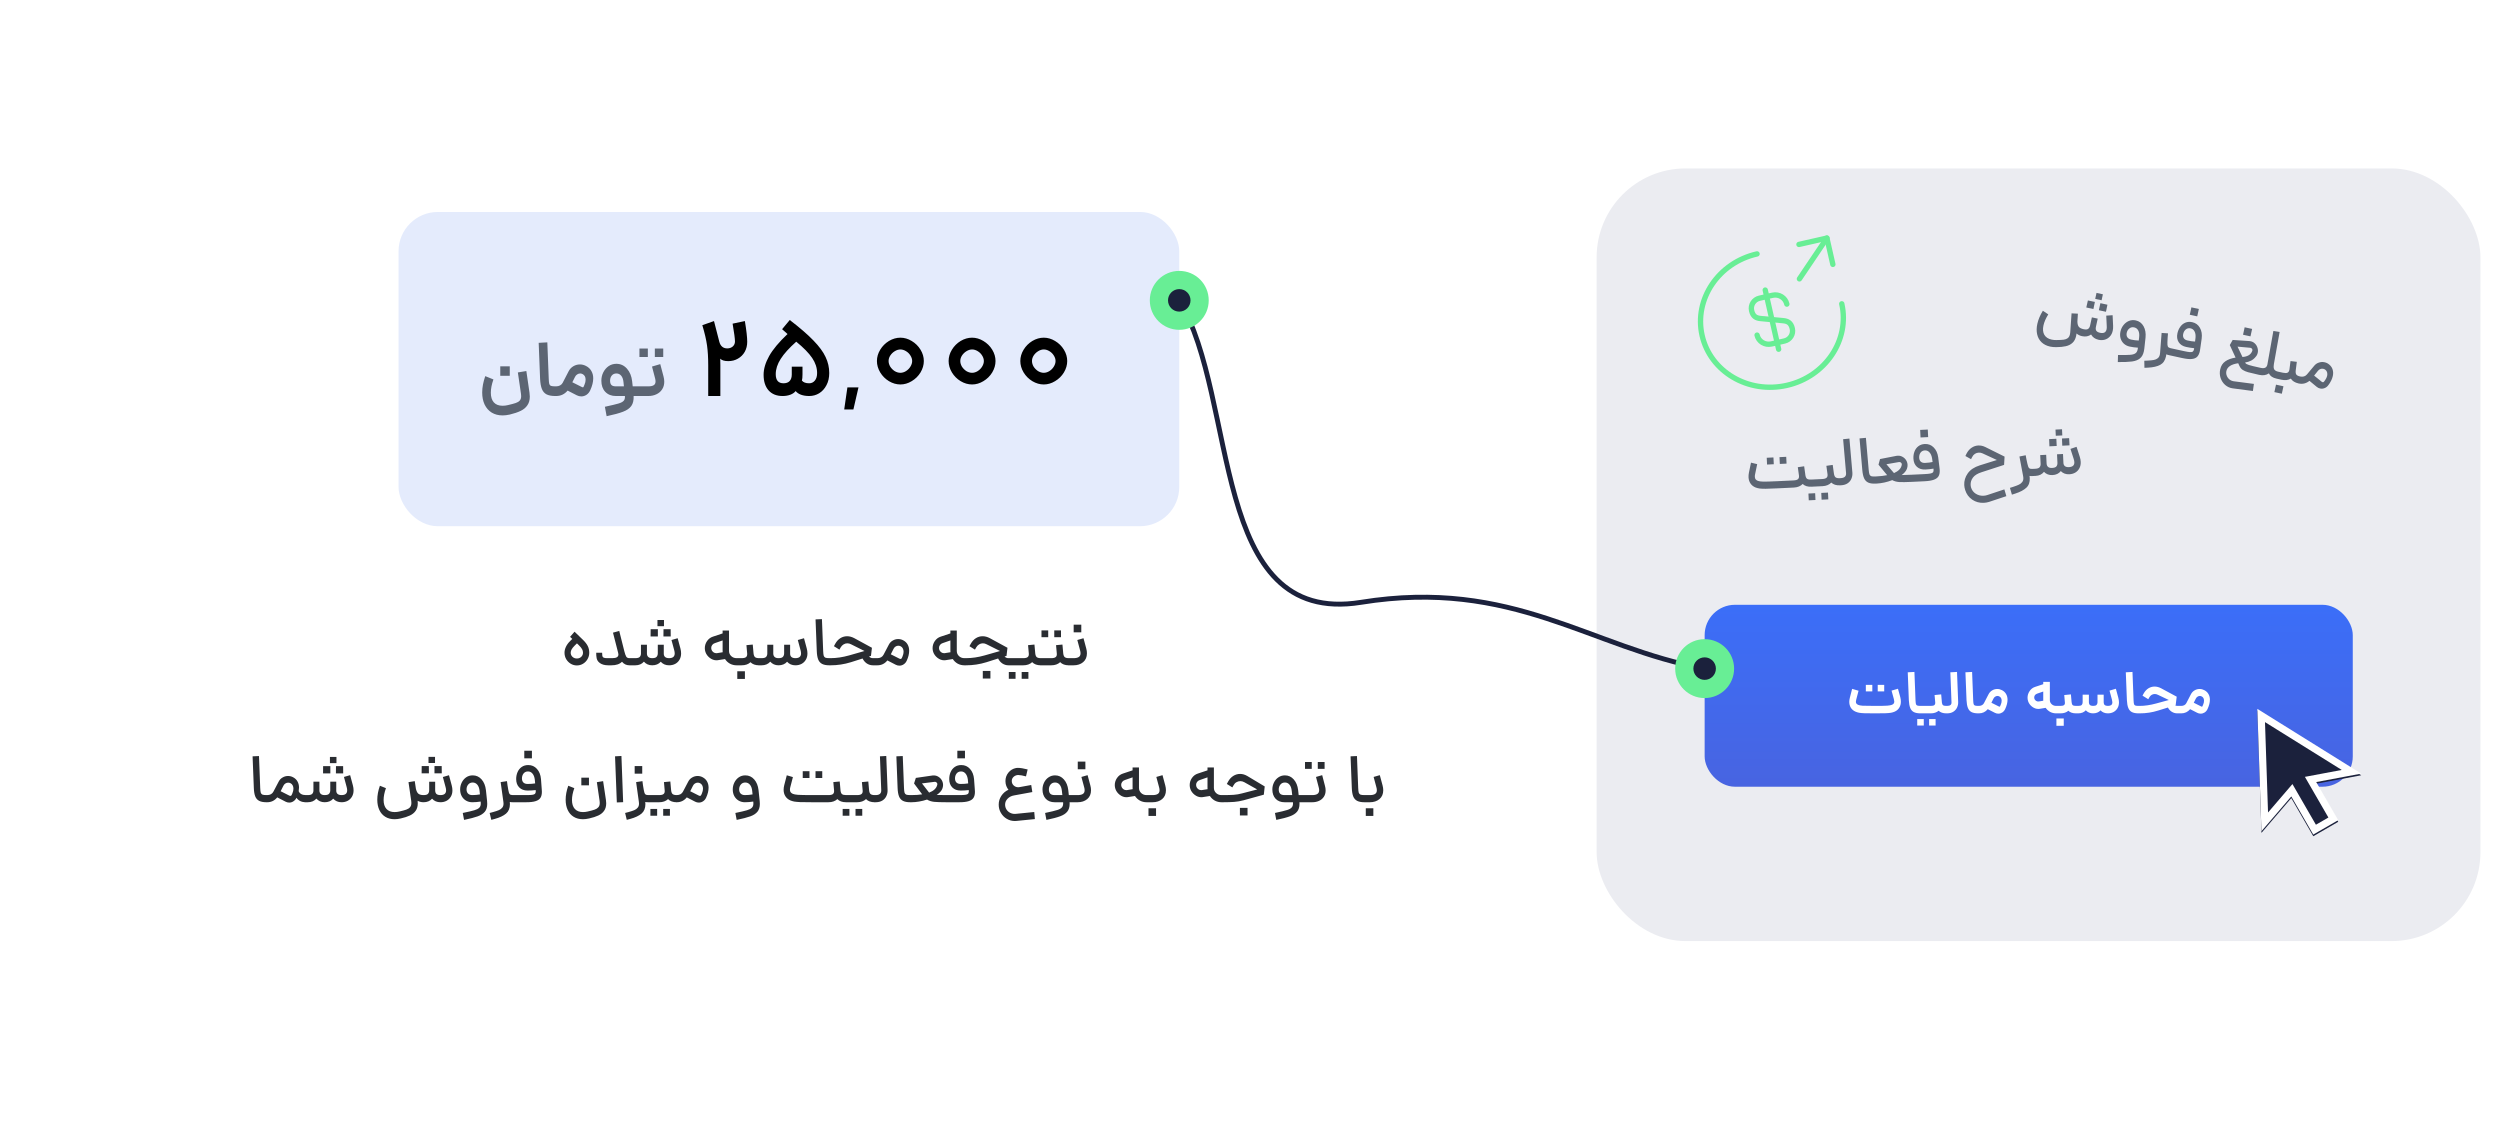 <svg width="639" height="292" viewBox="0 0 639 292" fill="none" xmlns="http://www.w3.org/2000/svg">
<g filter="url(#filter0_d_13858_7973)">
<rect x="9" y="9" width="500.753" height="273.594" rx="24.32" fill="white"/>
</g>
<rect x="101.871" y="54.18" width="199.548" height="80.321" rx="10.04" fill="#E4EBFC"/>
<path d="M130.297 105.96C129.628 106.107 129.018 106.181 128.47 106.181C127.399 106.181 126.468 105.94 125.678 105.458C124.902 104.976 124.3 104.293 123.871 103.409C123.456 102.526 123.249 101.495 123.249 100.317C123.249 99.032 123.51 97.64 124.032 96.14L126.12 96.984C125.678 98.229 125.458 99.36 125.458 100.377C125.458 101.448 125.712 102.272 126.221 102.847C126.743 103.423 127.486 103.711 128.45 103.711C128.918 103.711 129.367 103.657 129.795 103.55C130.719 103.336 131.395 103.155 131.823 103.008C132.265 102.861 132.606 102.653 132.847 102.385C133.088 102.118 133.209 101.743 133.209 101.261C133.209 101.154 133.195 100.966 133.168 100.699L132.365 95.197L134.534 94.835C134.989 97.901 135.257 99.742 135.337 100.357C135.391 100.839 135.417 101.174 135.417 101.361C135.417 102.258 135.21 103.001 134.795 103.59C134.393 104.193 133.824 104.668 133.088 105.016C132.352 105.377 131.421 105.692 130.297 105.96ZM127.867 93.63H130.297V96.06H127.867V93.63ZM141.925 101.221C140.987 101.221 140.244 101.08 139.696 100.799C139.16 100.518 138.765 100.063 138.511 99.434C138.257 98.804 138.103 97.948 138.049 96.863L137.688 87.626L139.896 87.506L140.258 96.863C140.285 97.466 140.331 97.894 140.398 98.148C140.479 98.389 140.626 98.55 140.84 98.63C141.054 98.711 141.416 98.751 141.925 98.751H142.125L142.266 99.996L142.125 101.221H141.925ZM141.93 98.751H142.151C142.526 98.751 142.861 98.671 143.155 98.51C143.45 98.349 143.671 98.128 143.818 97.847L145.344 94.895C145.625 94.347 146.027 93.918 146.549 93.61C147.071 93.302 147.633 93.148 148.236 93.148C148.771 93.148 149.293 93.282 149.802 93.55C150.418 93.871 150.873 94.306 151.167 94.855C151.475 95.391 151.629 96.007 151.629 96.703C151.629 97.64 151.368 98.671 150.846 99.795C150.632 100.264 150.317 100.638 149.902 100.919C149.487 101.187 149.046 101.321 148.577 101.321C148.175 101.321 147.794 101.227 147.432 101.04L145.083 99.835C144.307 100.759 143.329 101.221 142.151 101.221H141.93V98.751ZM148.738 98.931C148.831 98.985 148.912 99.012 148.979 99.012C149.072 99.012 149.139 98.952 149.179 98.831L149.4 98.309C149.588 97.894 149.681 97.472 149.681 97.044C149.681 96.361 149.427 95.886 148.918 95.618C148.704 95.511 148.497 95.458 148.296 95.458C148.028 95.458 147.774 95.538 147.533 95.699C147.292 95.846 147.105 96.06 146.971 96.341L146.288 97.707L148.738 98.931ZM154.61 103.972C156.27 103.61 157.421 103.336 158.064 103.148C158.706 102.961 159.155 102.727 159.409 102.446C159.663 102.178 159.771 101.77 159.73 101.221H157.421C156.297 101.221 155.393 100.866 154.71 100.156C154.041 99.447 153.706 98.496 153.706 97.305C153.706 96.555 153.867 95.853 154.188 95.197C154.523 94.527 154.978 93.992 155.554 93.59C156.143 93.189 156.805 92.988 157.542 92.988C158.613 92.988 159.516 93.403 160.253 94.233C160.989 95.063 161.431 96.14 161.578 97.466L161.718 98.751H162.903L163.044 99.996L162.903 101.221H162.843H161.959C161.999 102.305 161.799 103.155 161.357 103.771C160.915 104.387 160.212 104.875 159.248 105.237C158.285 105.612 156.886 105.993 155.052 106.381L154.61 103.972ZM155.935 97.305C155.935 97.8 156.049 98.168 156.277 98.409C156.504 98.637 156.886 98.751 157.421 98.751H159.469L159.369 97.727C159.302 96.99 159.108 96.428 158.787 96.04C158.465 95.652 158.057 95.458 157.562 95.458C157.053 95.458 156.651 95.638 156.357 96C156.076 96.348 155.935 96.783 155.935 97.305ZM162.697 98.751H165.709C166.312 98.751 166.767 98.657 167.075 98.47C167.396 98.282 167.557 97.954 167.557 97.486C167.557 97.245 167.516 96.977 167.436 96.683L166.653 93.691L168.761 93.068L169.585 96.18C169.719 96.662 169.785 97.124 169.785 97.566C169.785 98.316 169.605 98.965 169.243 99.514C168.895 100.063 168.407 100.484 167.777 100.779C167.162 101.073 166.472 101.221 165.709 101.221H162.697V98.751ZM163.44 89.092H165.589V91.241H163.44V89.092ZM167.376 89.092H169.524V91.241H167.376V89.092Z" fill="#5C6573"/>
<path d="M186.141 92.305C185.157 92.305 184.474 92.094 184.093 91.672C184.113 91.994 184.123 92.556 184.123 93.359V101.221H181.02V93.389C181.02 91.421 180.92 89.725 180.719 88.299C180.518 86.853 180.117 85.126 179.514 83.118L182.496 82.064L183.852 87.335C184.153 88.48 184.836 89.052 185.9 89.052C186.442 89.052 186.904 88.891 187.285 88.57C187.667 88.229 187.858 87.797 187.858 87.275C187.858 86.592 187.657 85.076 187.255 82.727L190.388 82.064C190.789 84.454 190.99 86.221 190.99 87.365C190.99 88.309 190.779 89.162 190.358 89.925C189.936 90.668 189.354 91.251 188.611 91.672C187.888 92.094 187.065 92.305 186.141 92.305ZM195.177 95.799C195.177 94.293 195.649 92.697 196.593 91.01C197.536 89.323 199.103 87.446 201.292 85.377L199.906 84.142L201.864 81.793C204.454 83.781 206.472 85.528 207.918 87.034C209.384 88.54 210.418 89.946 211.02 91.251C211.643 92.556 211.954 93.921 211.954 95.347C211.954 96.552 211.713 97.596 211.231 98.48C210.769 99.363 210.147 100.046 209.364 100.528C208.601 100.99 207.757 101.221 206.834 101.221C206.03 101.221 205.328 101.11 204.725 100.889C204.143 100.668 203.691 100.357 203.37 99.956C203.049 100.357 202.597 100.668 202.014 100.889C201.432 101.11 200.769 101.221 200.026 101.221C198.5 101.221 197.306 100.739 196.442 99.775C195.599 98.811 195.177 97.486 195.177 95.799ZM208.852 95.347C208.852 94.022 208.43 92.737 207.587 91.492C206.743 90.247 205.388 88.861 203.52 87.335C201.713 88.942 200.388 90.407 199.545 91.733C198.701 93.058 198.279 94.363 198.279 95.648C198.279 97.195 198.942 97.968 200.267 97.968C200.95 97.968 201.472 97.777 201.834 97.395C202.195 96.994 202.376 96.442 202.376 95.739V93.721H205.117V95.709C205.117 96.391 205.067 96.913 204.966 97.275C205.328 97.737 205.95 97.968 206.834 97.968C207.416 97.968 207.898 97.737 208.279 97.275C208.661 96.813 208.852 96.171 208.852 95.347ZM219.425 99.022L218.13 104.654H215.78L216.594 99.022H219.425ZM230.136 86.311C231.14 86.311 232.104 86.592 233.028 87.154C233.971 87.717 234.724 88.46 235.287 89.383C235.849 90.307 236.13 91.271 236.13 92.275C236.13 93.279 235.849 94.253 235.287 95.197C234.724 96.12 233.971 96.863 233.028 97.425C232.104 97.988 231.14 98.269 230.136 98.269C229.132 98.269 228.158 97.988 227.214 97.425C226.291 96.863 225.548 96.12 224.986 95.197C224.423 94.253 224.142 93.279 224.142 92.275C224.142 91.271 224.423 90.307 224.986 89.383C225.548 88.46 226.291 87.717 227.214 87.154C228.158 86.592 229.132 86.311 230.136 86.311ZM230.136 95.287C230.618 95.287 231.09 95.146 231.552 94.865C232.034 94.564 232.415 94.183 232.696 93.721C232.998 93.239 233.148 92.757 233.148 92.275C233.148 91.793 232.998 91.321 232.696 90.859C232.415 90.397 232.034 90.026 231.552 89.745C231.09 89.464 230.618 89.323 230.136 89.323C229.654 89.323 229.172 89.474 228.69 89.775C228.228 90.056 227.847 90.427 227.546 90.889C227.265 91.331 227.124 91.793 227.124 92.275C227.124 92.757 227.265 93.239 227.546 93.721C227.847 94.183 228.228 94.564 228.69 94.865C229.172 95.146 229.654 95.287 230.136 95.287ZM248.461 86.311C249.465 86.311 250.429 86.592 251.353 87.154C252.297 87.717 253.05 88.46 253.612 89.383C254.174 90.307 254.455 91.271 254.455 92.275C254.455 93.279 254.174 94.253 253.612 95.197C253.05 96.12 252.297 96.863 251.353 97.425C250.429 97.988 249.465 98.269 248.461 98.269C247.457 98.269 246.483 97.988 245.54 97.425C244.616 96.863 243.873 96.12 243.311 95.197C242.749 94.253 242.467 93.279 242.467 92.275C242.467 91.271 242.749 90.307 243.311 89.383C243.873 88.46 244.616 87.717 245.54 87.154C246.483 86.592 247.457 86.311 248.461 86.311ZM248.461 95.287C248.943 95.287 249.415 95.146 249.877 94.865C250.359 94.564 250.74 94.183 251.022 93.721C251.323 93.239 251.473 92.757 251.473 92.275C251.473 91.793 251.323 91.321 251.022 90.859C250.74 90.397 250.359 90.026 249.877 89.745C249.415 89.464 248.943 89.323 248.461 89.323C247.979 89.323 247.497 89.474 247.016 89.775C246.554 90.056 246.172 90.427 245.871 90.889C245.59 91.331 245.449 91.793 245.449 92.275C245.449 92.757 245.59 93.239 245.871 93.721C246.172 94.183 246.554 94.564 247.016 94.865C247.497 95.146 247.979 95.287 248.461 95.287ZM266.787 86.311C267.791 86.311 268.754 86.592 269.678 87.154C270.622 87.717 271.375 88.46 271.937 89.383C272.499 90.307 272.781 91.271 272.781 92.275C272.781 93.279 272.499 94.253 271.937 95.197C271.375 96.12 270.622 96.863 269.678 97.425C268.754 97.988 267.791 98.269 266.787 98.269C265.783 98.269 264.809 97.988 263.865 97.425C262.941 96.863 262.198 96.12 261.636 95.197C261.074 94.253 260.793 93.279 260.793 92.275C260.793 91.271 261.074 90.307 261.636 89.383C262.198 88.46 262.941 87.717 263.865 87.154C264.809 86.592 265.783 86.311 266.787 86.311ZM266.787 95.287C267.269 95.287 267.74 95.146 268.202 94.865C268.684 94.564 269.066 94.183 269.347 93.721C269.648 93.239 269.799 92.757 269.799 92.275C269.799 91.793 269.648 91.321 269.347 90.859C269.066 90.397 268.684 90.026 268.202 89.745C267.74 89.464 267.269 89.323 266.787 89.323C266.305 89.323 265.823 89.474 265.341 89.775C264.879 90.056 264.497 90.427 264.196 90.889C263.915 91.331 263.775 91.793 263.775 92.275C263.775 92.757 263.915 93.239 264.196 93.721C264.497 94.183 264.879 94.564 265.341 94.865C265.823 95.146 266.305 95.287 266.787 95.287Z" fill="black"/>
<path d="M147.452 170.088C146.878 170.088 146.35 169.941 145.87 169.649C145.39 169.356 145.003 168.963 144.711 168.471C144.429 167.968 144.289 167.423 144.289 166.837C144.289 166.334 144.412 165.824 144.658 165.309C144.904 164.793 145.249 164.319 145.695 163.886L146.274 163.306L145.712 162.779L146.854 161.461L148.963 163.499C149.548 164.061 149.97 164.6 150.228 165.115C150.485 165.631 150.614 166.205 150.614 166.837C150.614 167.423 150.468 167.968 150.175 168.471C149.894 168.963 149.513 169.356 149.033 169.649C148.553 169.941 148.026 170.088 147.452 170.088ZM145.87 166.837C145.87 167.247 146.023 167.599 146.327 167.892C146.632 168.173 147.006 168.313 147.452 168.313C147.897 168.313 148.266 168.173 148.558 167.892C148.863 167.599 149.015 167.247 149.015 166.837C149.015 166.521 148.939 166.222 148.787 165.941C148.635 165.648 148.33 165.279 147.873 164.834L147.469 164.448L146.889 165.01C146.526 165.373 146.263 165.701 146.099 165.994C145.946 166.275 145.87 166.556 145.87 166.837ZM155.467 170.053C154.577 170.053 153.862 169.859 153.323 169.473C152.796 169.086 152.509 168.589 152.463 167.979C152.416 167.757 152.392 167.376 152.392 166.837H153.903C153.903 167.177 153.921 167.452 153.956 167.663C154.003 167.874 154.12 168.02 154.307 168.102C154.495 168.184 154.788 168.225 155.186 168.225H156.504C157.546 168.225 158.067 167.915 158.067 167.294C158.067 167.177 158.05 167.06 158.015 166.943L157.997 166.855L156.679 161.707L158.278 161.268L159.578 166.451C159.742 167.107 159.906 167.569 160.07 167.839C160.234 168.097 160.504 168.225 160.879 168.225H161.74L161.845 169.139L161.74 170.053H160.879C160.106 170.053 159.473 169.748 158.981 169.139C158.395 169.748 157.499 170.053 156.293 170.053H155.467ZM171.015 170.053C170.136 170.053 169.428 169.748 168.889 169.139C168.362 169.748 167.63 170.053 166.693 170.053C166.259 170.053 165.861 169.971 165.498 169.807C165.146 169.643 164.842 169.414 164.584 169.122C164.045 169.742 163.313 170.053 162.388 170.053H161.562V168.225H162.388C162.938 168.225 163.313 168.12 163.512 167.909C163.711 167.698 163.817 167.423 163.829 167.083V166.978V164.799H165.357V166.978V167.083C165.369 167.446 165.486 167.728 165.709 167.927C165.931 168.126 166.259 168.225 166.693 168.225C167.266 168.225 167.647 168.108 167.835 167.874C168.034 167.64 168.133 167.341 168.133 166.978V164.799H169.662V166.978V167.083C169.662 167.446 169.773 167.728 169.996 167.927C170.23 168.126 170.57 168.225 171.015 168.225C171.975 168.225 172.456 167.821 172.456 167.013C172.456 166.767 172.415 166.498 172.333 166.205L171.63 163.587L173.211 163.13L173.914 165.748C174.031 166.181 174.09 166.603 174.09 167.013C174.09 167.634 173.949 168.179 173.668 168.647C173.399 169.104 173.03 169.455 172.561 169.701C172.104 169.936 171.589 170.053 171.015 170.053ZM166.306 160.828H168.151V162.673H166.288L166.306 160.828ZM168.045 158.474H169.715V160.055H168.045V158.474ZM169.592 160.828H171.419L171.437 162.673H169.574L169.592 160.828ZM183.418 168.753C183.348 168.764 183.242 168.77 183.102 168.77C182.516 168.77 181.954 168.565 181.415 168.155C180.876 167.733 180.507 167.23 180.308 166.644C180.203 166.328 180.15 166.006 180.15 165.678C180.15 165.022 180.338 164.419 180.712 163.868C181.099 163.306 181.603 162.925 182.223 162.726L184.701 161.9V161.162H186.335V166.381C186.335 166.896 186.522 167.335 186.897 167.698C187.272 168.05 187.729 168.225 188.268 168.225H188.601L188.707 169.139L188.601 170.053H188.268C187.658 170.053 187.09 169.912 186.563 169.631C186.048 169.338 185.632 168.946 185.316 168.454C184.437 168.606 183.805 168.706 183.418 168.753ZM181.837 165.994C181.907 166.252 182.059 166.48 182.294 166.679C182.54 166.867 182.803 166.96 183.084 166.96C183.178 166.96 183.248 166.955 183.295 166.943L184.718 166.714C184.707 166.644 184.701 166.533 184.701 166.381V163.692L182.733 164.378C182.428 164.471 182.194 164.635 182.03 164.87C181.866 165.092 181.784 165.344 181.784 165.625C181.784 165.742 181.802 165.865 181.837 165.994ZM188.432 168.225H189.539C190.078 168.225 190.459 168.138 190.681 167.962C190.904 167.774 191.003 167.487 190.98 167.101V167.066L190.787 164.905L192.403 164.747L192.596 166.908V166.925C192.643 167.417 192.766 167.757 192.965 167.944C193.164 168.132 193.522 168.225 194.037 168.225L194.143 169.139L194.037 170.053C193.077 170.053 192.339 169.789 191.823 169.262C191.273 169.789 190.511 170.053 189.539 170.053H188.432V168.225ZM188.45 171.581H190.4V173.532H188.45V171.581ZM203.307 170.053C202.429 170.053 201.72 169.748 201.181 169.139C200.654 169.748 199.922 170.053 198.985 170.053C198.551 170.053 198.153 169.971 197.79 169.807C197.439 169.643 197.134 169.414 196.876 169.122C196.338 169.742 195.605 170.053 194.68 170.053H193.854V168.225H194.68C195.231 168.225 195.605 168.12 195.805 167.909C196.004 167.698 196.109 167.423 196.121 167.083V166.978V164.799H197.649V166.978V167.083C197.661 167.446 197.778 167.728 198.001 167.927C198.223 168.126 198.551 168.225 198.985 168.225C199.559 168.225 199.939 168.108 200.127 167.874C200.326 167.64 200.426 167.341 200.426 166.978V164.799H201.954V166.978V167.083C201.954 167.446 202.065 167.728 202.288 167.927C202.522 168.126 202.862 168.225 203.307 168.225C204.268 168.225 204.748 167.821 204.748 167.013C204.748 166.767 204.707 166.498 204.625 166.205L203.922 163.587L205.503 163.13L206.206 165.748C206.323 166.181 206.382 166.603 206.382 167.013C206.382 167.634 206.241 168.179 205.96 168.647C205.691 169.104 205.322 169.455 204.853 169.701C204.396 169.936 203.881 170.053 203.307 170.053ZM212.001 170.053C211.216 170.053 210.595 169.936 210.139 169.701C209.682 169.467 209.348 169.092 209.137 168.577C208.926 168.05 208.803 167.323 208.768 166.398L208.452 158.316L210.086 158.246L210.402 166.398C210.426 166.96 210.472 167.364 210.543 167.61C210.625 167.845 210.765 168.009 210.964 168.102C211.175 168.184 211.521 168.225 212.001 168.225H212.177L212.282 169.139L212.177 170.053H212.001ZM212.008 168.225H212.289C213.788 168.225 215.37 167.991 217.033 167.523L220.969 166.398L217.56 164.694C217.244 164.518 216.916 164.43 216.576 164.43C216.237 164.43 215.914 164.524 215.61 164.711C215.305 164.899 215.059 165.156 214.872 165.484L214.556 166.047L213.15 165.168L213.484 164.553C213.835 163.921 214.274 163.44 214.802 163.112C215.329 162.784 215.903 162.621 216.523 162.621C217.121 162.621 217.73 162.784 218.351 163.112L222.866 165.572L222.62 167.646L222.128 167.804C222.386 168.085 222.72 168.225 223.13 168.225H224.254L224.36 169.139L224.254 170.053H223.13C222.556 170.053 222.029 169.895 221.549 169.578C221.08 169.25 220.723 168.829 220.477 168.313L217.49 169.262C215.791 169.789 214.052 170.053 212.271 170.053H212.008V168.225ZM224.07 168.225H224.264C224.615 168.225 224.931 168.149 225.212 167.997C225.494 167.833 225.704 167.61 225.845 167.329L227.18 164.782C227.415 164.325 227.748 163.973 228.182 163.727C228.615 163.47 229.078 163.341 229.57 163.341C230.027 163.341 230.454 163.446 230.852 163.657C231.368 163.927 231.749 164.29 231.995 164.747C232.252 165.203 232.381 165.73 232.381 166.328C232.381 167.136 232.17 167.991 231.749 168.893C231.573 169.28 231.315 169.584 230.975 169.807C230.647 170.029 230.284 170.141 229.886 170.141C229.558 170.141 229.248 170.064 228.955 169.912L226.811 168.805C226.144 169.637 225.294 170.053 224.264 170.053H224.07V168.225ZM229.921 168.366C230.003 168.413 230.085 168.436 230.167 168.436C230.331 168.436 230.442 168.354 230.501 168.19L230.677 167.804C230.864 167.359 230.958 166.955 230.958 166.591C230.958 166.275 230.893 165.994 230.765 165.748C230.636 165.49 230.448 165.303 230.202 165.186C230.027 165.092 229.828 165.045 229.605 165.045C229.359 165.045 229.125 165.115 228.902 165.256C228.691 165.385 228.521 165.578 228.393 165.836L227.69 167.241L229.921 168.366ZM241.637 168.753C241.567 168.764 241.461 168.77 241.321 168.77C240.735 168.77 240.173 168.565 239.634 168.155C239.095 167.733 238.726 167.23 238.527 166.644C238.422 166.328 238.369 166.006 238.369 165.678C238.369 165.022 238.556 164.419 238.931 163.868C239.318 163.306 239.821 162.925 240.442 162.726L242.92 161.9V161.162H244.554V166.381C244.554 166.896 244.741 167.335 245.116 167.698C245.491 168.05 245.947 168.225 246.486 168.225H246.82L246.926 169.139L246.82 170.053H246.486C245.877 170.053 245.309 169.912 244.782 169.631C244.267 169.338 243.851 168.946 243.535 168.454C242.656 168.606 242.023 168.706 241.637 168.753ZM240.056 165.994C240.126 166.252 240.278 166.48 240.512 166.679C240.758 166.867 241.022 166.96 241.303 166.96C241.397 166.96 241.467 166.955 241.514 166.943L242.937 166.714C242.925 166.644 242.92 166.533 242.92 166.381V163.692L240.952 164.378C240.647 164.471 240.413 164.635 240.249 164.87C240.085 165.092 240.003 165.344 240.003 165.625C240.003 165.742 240.02 165.865 240.056 165.994ZM246.651 168.225H246.932C248.431 168.225 250.013 167.991 251.676 167.523L255.612 166.398L252.203 164.694C251.887 164.518 251.559 164.43 251.219 164.43C250.879 164.43 250.557 164.524 250.253 164.711C249.948 164.899 249.702 165.156 249.515 165.484L249.199 166.047L247.793 165.168L248.127 164.553C248.478 163.921 248.917 163.44 249.445 163.112C249.972 162.784 250.546 162.621 251.166 162.621C251.764 162.621 252.373 162.784 252.994 163.112L257.509 165.572L257.263 167.646L256.771 167.804C257.029 168.085 257.363 168.225 257.773 168.225H258.897L259.003 169.139L258.897 170.053H257.773C257.199 170.053 256.672 169.895 256.192 169.578C255.723 169.25 255.366 168.829 255.12 168.313L252.133 169.262C250.434 169.789 248.695 170.053 246.914 170.053H246.651V168.225ZM251.202 171.493H253.152V173.426H251.202V171.493ZM258.713 168.225H261.542C262.081 168.225 262.462 168.132 262.684 167.944C262.907 167.757 263 167.464 262.965 167.066L262.772 164.905L264.406 164.747L264.599 166.908V166.925C264.646 167.417 264.769 167.757 264.968 167.944C265.179 168.132 265.536 168.225 266.04 168.225L266.128 169.139L266.04 170.053C265.068 170.053 264.33 169.783 263.826 169.245C263.252 169.783 262.491 170.053 261.542 170.053H258.713V168.225ZM257.852 171.757H259.574V173.497H257.852V171.757ZM261.138 171.757H262.86V173.497H261.138V171.757ZM265.868 168.225H268.697C269.236 168.225 269.617 168.132 269.839 167.944C270.062 167.757 270.156 167.464 270.12 167.066L269.927 164.905L271.561 164.747L271.754 166.908V166.925C271.801 167.417 271.924 167.757 272.123 167.944C272.334 168.132 272.692 168.225 273.195 168.225L273.283 169.139L273.195 170.053C272.223 170.053 271.485 169.783 270.981 169.245C270.407 169.783 269.646 170.053 268.697 170.053H265.868V168.225ZM266.202 161.127H267.924V162.866H266.202V161.127ZM269.47 161.127H271.192V162.866H269.47V161.127ZM273.023 168.225H274.412C274.974 168.225 275.407 168.132 275.712 167.944C276.028 167.757 276.186 167.435 276.186 166.978C276.186 166.744 276.145 166.486 276.063 166.205L275.36 163.587L276.942 163.13L277.644 165.748C277.762 166.17 277.82 166.58 277.82 166.978C277.82 167.938 277.498 168.694 276.854 169.245C276.21 169.783 275.395 170.053 274.412 170.053H273.023V168.225ZM274.429 159.669H276.379V161.619H274.429V159.669ZM68.11 205.053C67.325 205.053 66.704 204.936 66.248 204.701C65.791 204.467 65.457 204.092 65.246 203.577C65.035 203.05 64.912 202.323 64.877 201.398L64.561 193.316L66.195 193.246L66.511 201.398C66.535 201.96 66.582 202.364 66.652 202.61C66.734 202.845 66.874 203.009 67.073 203.102C67.284 203.184 67.63 203.225 68.11 203.225H68.286L68.391 204.139L68.286 205.053H68.11ZM78.132 205.053C77.101 205.053 76.316 204.672 75.778 203.911C75.602 204.285 75.344 204.584 75.004 204.807C74.677 205.029 74.319 205.141 73.933 205.141C73.605 205.141 73.294 205.064 73.001 204.912L70.858 203.805C70.19 204.637 69.341 205.053 68.31 205.053H68.117V203.225H68.31C68.662 203.225 68.978 203.149 69.259 202.997C69.54 202.833 69.751 202.61 69.891 202.329L71.227 199.782C71.461 199.325 71.795 198.973 72.228 198.727C72.662 198.47 73.124 198.341 73.616 198.341C74.073 198.341 74.501 198.446 74.899 198.657C75.415 198.927 75.795 199.29 76.041 199.747C76.299 200.203 76.428 200.725 76.428 201.31C76.428 201.568 76.398 201.873 76.34 202.224C76.469 202.54 76.685 202.786 76.99 202.962C77.306 203.138 77.687 203.225 78.132 203.225L78.237 204.139L78.132 205.053ZM73.968 203.366C74.05 203.413 74.132 203.436 74.214 203.436C74.378 203.436 74.489 203.354 74.548 203.19L74.723 202.804C74.911 202.359 75.004 201.955 75.004 201.591C75.004 201.275 74.94 200.994 74.811 200.748C74.682 200.49 74.495 200.303 74.249 200.186C74.073 200.092 73.874 200.045 73.652 200.045C73.406 200.045 73.171 200.115 72.949 200.256C72.738 200.385 72.568 200.578 72.439 200.836L71.736 202.241L73.968 203.366ZM87.299 205.053C86.42 205.053 85.711 204.748 85.173 204.139C84.645 204.748 83.913 205.053 82.976 205.053C82.543 205.053 82.145 204.971 81.781 204.807C81.43 204.643 81.126 204.414 80.868 204.122C80.329 204.742 79.597 205.053 78.672 205.053H77.846V203.225H78.672C79.222 203.225 79.597 203.12 79.796 202.909C79.995 202.698 80.101 202.423 80.112 202.083V201.978V199.799H81.641V201.978V202.083C81.653 202.446 81.77 202.728 81.992 202.927C82.215 203.126 82.543 203.225 82.976 203.225C83.55 203.225 83.931 203.108 84.118 202.874C84.317 202.64 84.417 202.341 84.417 201.978V199.799H85.946V201.978V202.083C85.946 202.446 86.057 202.728 86.279 202.927C86.514 203.126 86.853 203.225 87.299 203.225C88.259 203.225 88.739 202.821 88.739 202.013C88.739 201.767 88.698 201.498 88.616 201.205L87.914 198.587L89.495 198.13L90.198 200.748C90.315 201.181 90.373 201.603 90.373 202.013C90.373 202.634 90.233 203.179 89.952 203.647C89.682 204.104 89.313 204.455 88.845 204.701C88.388 204.936 87.873 205.053 87.299 205.053ZM82.59 195.828H84.435V197.673H82.572L82.59 195.828ZM84.329 193.474H85.998V195.055H84.329V193.474ZM85.875 195.828H87.703L87.72 197.673H85.858L85.875 195.828ZM112.581 205.053C111.691 205.053 110.976 204.748 110.437 204.139C109.91 204.748 109.184 205.053 108.259 205.053C107.708 205.053 107.205 204.93 106.748 204.684C106.771 204.988 106.783 205.199 106.783 205.316C106.783 206.101 106.601 206.745 106.238 207.249C105.887 207.753 105.395 208.151 104.762 208.444C104.141 208.737 103.362 208.988 102.425 209.199C101.851 209.328 101.33 209.393 100.862 209.393C99.948 209.393 99.157 209.188 98.49 208.778C97.822 208.368 97.312 207.788 96.961 207.038C96.61 206.289 96.434 205.416 96.434 204.42C96.434 203.296 96.656 202.101 97.102 200.836L98.648 201.451C98.249 202.575 98.05 203.583 98.05 204.473C98.05 205.457 98.29 206.218 98.771 206.757C99.263 207.296 99.96 207.565 100.862 207.565C101.272 207.565 101.67 207.518 102.056 207.425C102.876 207.237 103.48 207.073 103.866 206.933C104.264 206.792 104.575 206.593 104.797 206.335C105.032 206.078 105.149 205.709 105.149 205.228C105.149 205.135 105.137 204.971 105.114 204.736L104.411 199.922L106.01 199.659L106.308 201.627C106.449 202.224 106.66 202.64 106.941 202.874C107.234 203.108 107.673 203.225 108.259 203.225C108.833 203.225 109.213 203.114 109.401 202.892C109.6 202.657 109.699 202.353 109.699 201.978V199.817H111.228V201.978C111.228 202.4 111.334 202.716 111.544 202.927C111.767 203.126 112.112 203.225 112.581 203.225C113.542 203.225 114.022 202.821 114.022 202.013C114.022 201.767 113.981 201.504 113.899 201.222L113.196 198.604L114.76 198.148L115.463 200.766C115.58 201.199 115.638 201.621 115.638 202.031C115.638 202.651 115.498 203.19 115.217 203.647C114.947 204.104 114.578 204.455 114.11 204.701C113.653 204.936 113.143 205.053 112.581 205.053ZM107.784 195.811H109.612L109.629 197.656H107.767L107.784 195.811ZM109.524 193.456H111.193V195.02H109.524V193.456ZM111.052 195.811H112.897L112.915 197.656H111.052V195.811ZM118.28 207.794C119.65 207.513 120.628 207.284 121.214 207.108C121.8 206.944 122.221 206.734 122.479 206.476C122.748 206.23 122.883 205.873 122.883 205.404C122.883 205.217 122.877 205.07 122.866 204.965L122.848 204.877C122.122 204.994 121.407 205.053 120.704 205.053C120.119 205.053 119.586 204.912 119.105 204.631C118.637 204.35 118.268 203.963 117.999 203.471C117.741 202.979 117.612 202.417 117.612 201.785C117.612 201.164 117.747 200.578 118.016 200.028C118.286 199.477 118.66 199.032 119.141 198.692C119.633 198.353 120.195 198.183 120.827 198.183C121.729 198.183 122.485 198.528 123.094 199.219C123.703 199.91 124.072 200.818 124.201 201.943L124.5 204.772C124.523 205.1 124.535 205.334 124.535 205.474C124.535 206.318 124.33 206.985 123.92 207.477C123.521 207.969 122.918 208.362 122.11 208.655C121.302 208.947 120.136 209.252 118.614 209.568L118.28 207.794ZM119.246 201.767C119.246 202.224 119.375 202.581 119.633 202.839C119.89 203.097 120.248 203.225 120.704 203.225C121.384 203.225 122.04 203.167 122.672 203.05L122.584 202.171C122.514 201.48 122.321 200.947 122.005 200.572C121.688 200.197 121.29 200.01 120.81 200.01C120.33 200.01 119.949 200.186 119.668 200.537C119.387 200.877 119.246 201.287 119.246 201.767ZM131.022 205.053C130.729 205.053 130.489 205.029 130.302 204.982C130.325 205.24 130.337 205.422 130.337 205.527C130.337 206.581 130.009 207.39 129.353 207.952C128.697 208.514 127.725 208.971 126.436 209.322L125.575 209.551L125.154 207.794L126.015 207.565C126.659 207.39 127.157 207.226 127.508 207.073C127.871 206.921 128.158 206.71 128.369 206.441C128.592 206.183 128.703 205.838 128.703 205.404C128.703 205.322 128.691 205.176 128.668 204.965L127.965 199.905L129.581 199.659L129.722 200.73C129.839 201.363 129.904 201.744 129.915 201.873C130.009 202.423 130.126 202.786 130.267 202.962C130.419 203.138 130.671 203.225 131.022 203.225H131.145L131.251 204.139L131.145 205.053H131.022ZM131.02 203.225H134.534C135.213 203.225 135.717 203.202 136.045 203.155C136.385 203.108 136.619 203.02 136.748 202.892C136.877 202.751 136.941 202.546 136.941 202.277C136.941 202.136 136.935 202.025 136.924 201.943C136.209 202.025 135.518 202.066 134.85 202.066C133.96 202.066 133.251 201.802 132.724 201.275C132.197 200.748 131.934 200.033 131.934 199.132C131.934 198.487 132.051 197.896 132.285 197.357C132.519 196.806 132.871 196.367 133.339 196.039C133.808 195.711 134.37 195.547 135.026 195.547C135.916 195.547 136.654 195.875 137.24 196.531C137.837 197.187 138.183 198.054 138.276 199.132L138.47 201.75C138.493 202.054 138.505 202.265 138.505 202.382C138.505 203.026 138.382 203.542 138.136 203.928C137.902 204.303 137.492 204.584 136.906 204.772C136.332 204.959 135.53 205.053 134.499 205.053H131.02V203.225ZM133.409 198.973C133.409 199.407 133.532 199.752 133.778 200.01C134.036 200.256 134.393 200.379 134.85 200.379C135.6 200.379 136.244 200.332 136.783 200.238L136.695 199.272C136.613 198.616 136.42 198.107 136.115 197.743C135.811 197.369 135.424 197.181 134.956 197.181C134.475 197.181 134.095 197.357 133.814 197.708C133.544 198.06 133.409 198.481 133.409 198.973ZM134.007 191.893H135.957V193.825H134.007V191.893ZM150.572 209.199C149.998 209.328 149.477 209.393 149.008 209.393C148.095 209.393 147.304 209.188 146.636 208.778C145.969 208.368 145.459 207.788 145.108 207.038C144.756 206.289 144.581 205.416 144.581 204.42C144.581 203.296 144.803 202.101 145.248 200.836L146.794 201.451C146.396 202.575 146.197 203.583 146.197 204.473C146.197 205.457 146.437 206.218 146.917 206.757C147.409 207.296 148.106 207.565 149.008 207.565C149.418 207.565 149.817 207.518 150.203 207.425C151.023 207.237 151.626 207.073 152.013 206.933C152.411 206.792 152.721 206.593 152.944 206.335C153.178 206.078 153.295 205.709 153.295 205.228C153.295 205.135 153.284 204.971 153.26 204.736L152.558 199.922L154.156 199.659L154.877 204.473C154.924 204.871 154.947 205.152 154.947 205.316C154.947 206.101 154.766 206.745 154.402 207.249C154.051 207.753 153.559 208.151 152.926 208.444C152.306 208.737 151.521 208.988 150.572 209.199ZM148.587 198.78H150.537V200.73H148.587V198.78ZM157.204 193.316L158.838 193.228L159.277 205.035L157.661 205.105L157.204 193.316ZM165.648 205.053C165.355 205.053 165.115 205.029 164.928 204.982C164.951 205.24 164.963 205.422 164.963 205.527C164.963 206.581 164.635 207.39 163.979 207.952C163.323 208.514 162.351 208.971 161.062 209.322L160.201 209.551L159.78 207.794L160.641 207.565C161.285 207.39 161.783 207.226 162.134 207.073C162.497 206.921 162.784 206.71 162.995 206.441C163.218 206.183 163.329 205.838 163.329 205.404C163.329 205.322 163.317 205.176 163.294 204.965L162.591 199.905L164.207 199.659L164.348 200.73C164.465 201.363 164.529 201.744 164.541 201.873C164.635 202.423 164.752 202.786 164.893 202.962C165.045 203.138 165.297 203.225 165.648 203.225H165.771L165.876 204.139L165.771 205.053H165.648ZM162.222 195.811H164.155V197.743H162.222V195.811ZM165.646 203.225H168.475C169.013 203.225 169.394 203.132 169.617 202.944C169.839 202.757 169.933 202.464 169.898 202.066L169.704 199.905L171.338 199.747L171.532 201.908V201.925C171.579 202.417 171.702 202.757 171.901 202.944C172.112 203.132 172.469 203.225 172.973 203.225L173.06 204.139L172.973 205.053C172 205.053 171.262 204.783 170.759 204.245C170.185 204.783 169.423 205.053 168.475 205.053H165.646V203.225ZM166.243 206.757H167.965V208.497H166.243V206.757ZM169.511 206.757H171.233V208.497H169.511V206.757ZM172.801 203.225H172.994C173.345 203.225 173.662 203.149 173.943 202.997C174.224 202.833 174.435 202.61 174.575 202.329L175.911 199.782C176.145 199.325 176.479 198.973 176.912 198.727C177.346 198.47 177.808 198.341 178.3 198.341C178.757 198.341 179.185 198.446 179.583 198.657C180.098 198.927 180.479 199.29 180.725 199.747C180.983 200.203 181.112 200.73 181.112 201.328C181.112 202.136 180.901 202.991 180.479 203.893C180.303 204.28 180.046 204.584 179.706 204.807C179.378 205.029 179.015 205.141 178.617 205.141C178.289 205.141 177.978 205.064 177.685 204.912L175.542 203.805C174.874 204.637 174.025 205.053 172.994 205.053H172.801V203.225ZM178.652 203.366C178.734 203.413 178.816 203.436 178.898 203.436C179.062 203.436 179.173 203.354 179.232 203.19L179.407 202.804C179.595 202.359 179.688 201.955 179.688 201.591C179.688 201.275 179.624 200.994 179.495 200.748C179.366 200.49 179.179 200.303 178.933 200.186C178.757 200.092 178.558 200.045 178.335 200.045C178.089 200.045 177.855 200.115 177.633 200.256C177.422 200.385 177.252 200.578 177.123 200.836L176.42 202.241L178.652 203.366ZM187.96 207.794C189.331 207.513 190.309 207.284 190.894 207.108C191.48 206.944 191.902 206.734 192.16 206.476C192.429 206.23 192.564 205.873 192.564 205.404C192.564 205.217 192.558 205.07 192.546 204.965L192.529 204.877C191.802 204.994 191.088 205.053 190.385 205.053C189.799 205.053 189.266 204.912 188.786 204.631C188.318 204.35 187.949 203.963 187.679 203.471C187.421 202.979 187.293 202.417 187.293 201.785C187.293 201.164 187.427 200.578 187.697 200.028C187.966 199.477 188.341 199.032 188.821 198.692C189.313 198.353 189.875 198.183 190.508 198.183C191.41 198.183 192.165 198.528 192.775 199.219C193.384 199.91 193.753 200.818 193.881 201.943L194.18 204.772C194.204 205.1 194.215 205.334 194.215 205.474C194.215 206.318 194.01 206.985 193.6 207.477C193.202 207.969 192.599 208.362 191.791 208.655C190.982 208.947 189.817 209.252 188.294 209.568L187.96 207.794ZM188.927 201.767C188.927 202.224 189.055 202.581 189.313 202.839C189.571 203.097 189.928 203.225 190.385 203.225C191.064 203.225 191.72 203.167 192.353 203.05L192.265 202.171C192.195 201.48 192.001 200.947 191.685 200.572C191.369 200.197 190.971 200.01 190.49 200.01C190.01 200.01 189.629 200.186 189.348 200.537C189.067 200.877 188.927 201.287 188.927 201.767ZM207.516 205.053C206.192 205.053 205.191 205.041 204.511 205.018C203.844 204.982 203.334 204.936 202.983 204.877C202.643 204.807 202.315 204.707 201.999 204.578C201.448 204.332 201.027 203.975 200.734 203.507C200.441 203.038 200.295 202.493 200.295 201.873C200.295 201.498 200.347 201.099 200.453 200.678L201.103 198.165L202.667 198.622L201.999 201.205C201.94 201.404 201.911 201.621 201.911 201.855C201.911 202.113 201.97 202.323 202.087 202.487C202.204 202.651 202.391 202.792 202.649 202.909C202.93 203.026 203.364 203.108 203.949 203.155C204.547 203.202 205.771 203.225 207.621 203.225H211.75C212.289 203.225 212.67 203.138 212.892 202.962C213.115 202.774 213.215 202.487 213.191 202.101V202.066L212.998 199.905L214.632 199.747L214.825 201.908V201.96C214.872 202.441 214.995 202.774 215.194 202.962C215.405 203.138 215.756 203.225 216.248 203.225H216.442L216.547 204.139L216.442 205.053H216.248C215.276 205.053 214.538 204.783 214.035 204.245C213.765 204.502 213.437 204.701 213.051 204.842C212.664 204.982 212.231 205.053 211.75 205.053H207.621H207.516ZM205.179 197.111H206.901V198.85H205.179V197.111ZM208.447 197.111H210.169V198.85H208.447V197.111ZM216.246 203.225H219.075C219.614 203.225 219.994 203.132 220.217 202.944C220.44 202.757 220.533 202.464 220.498 202.066L220.305 199.905L221.939 199.747L222.132 201.908V201.925C222.179 202.417 222.302 202.757 222.501 202.944C222.712 203.132 223.069 203.225 223.573 203.225L223.661 204.139L223.573 205.053C222.601 205.053 221.863 204.783 221.359 204.245C220.785 204.783 220.024 205.053 219.075 205.053H216.246V203.225ZM215.385 206.757H217.107V208.497H215.385V206.757ZM218.671 206.757H220.393V208.497H218.671V206.757ZM223.401 203.225H223.805C224.789 203.225 225.269 202.815 225.246 201.996L224.912 193.316L226.529 193.228L226.863 201.925C226.886 202.464 226.786 202.974 226.564 203.454C226.353 203.934 226.013 204.321 225.545 204.613C225.076 204.906 224.496 205.053 223.805 205.053H223.401V203.225ZM232.66 205.053C231.875 205.053 231.254 204.936 230.797 204.701C230.341 204.467 230.007 204.092 229.796 203.577C229.585 203.05 229.462 202.323 229.427 201.398L229.111 193.316L230.745 193.246L231.061 201.398C231.084 201.96 231.131 202.364 231.202 202.61C231.284 202.845 231.424 203.009 231.623 203.102C231.834 203.184 232.18 203.225 232.66 203.225H232.836L232.941 204.139L232.836 205.053H232.66ZM232.667 203.225H232.983C234.037 203.225 234.945 203.161 235.706 203.032L233.633 200.256L234.09 198.833L238.342 198.218C238.424 198.206 238.535 198.2 238.676 198.2C239.109 198.2 239.507 198.317 239.871 198.552C240.234 198.774 240.521 199.073 240.732 199.448C240.942 199.823 241.048 200.227 241.048 200.66C241.048 200.965 240.983 201.281 240.854 201.609C240.62 202.183 240.14 202.71 239.414 203.19C239.847 203.214 240.673 203.225 241.891 203.225L241.997 204.139L241.891 205.053C240.486 205.053 239.431 205.018 238.728 204.947C238.037 204.865 237.446 204.672 236.954 204.367C236.286 204.59 235.607 204.76 234.916 204.877C234.225 204.994 233.58 205.053 232.983 205.053H232.667V203.225ZM237.481 202.593C238.629 202.159 239.314 201.527 239.537 200.695C239.572 200.602 239.589 200.514 239.589 200.432C239.589 200.256 239.519 200.11 239.379 199.992C239.25 199.864 239.086 199.811 238.887 199.834L235.654 200.238L237.481 202.593ZM241.709 203.225H245.223C245.903 203.225 246.406 203.202 246.734 203.155C247.074 203.108 247.308 203.02 247.437 202.892C247.566 202.751 247.63 202.546 247.63 202.277C247.63 202.136 247.625 202.025 247.613 201.943C246.898 202.025 246.207 202.066 245.54 202.066C244.649 202.066 243.941 201.802 243.414 201.275C242.886 200.748 242.623 200.033 242.623 199.132C242.623 198.487 242.74 197.896 242.974 197.357C243.209 196.806 243.56 196.367 244.029 196.039C244.497 195.711 245.059 195.547 245.715 195.547C246.606 195.547 247.343 195.875 247.929 196.531C248.527 197.187 248.872 198.054 248.966 199.132L249.159 201.75C249.182 202.054 249.194 202.265 249.194 202.382C249.194 203.026 249.071 203.542 248.825 203.928C248.591 204.303 248.181 204.584 247.595 204.772C247.021 204.959 246.219 205.053 245.188 205.053H241.709V203.225ZM244.099 198.973C244.099 199.407 244.222 199.752 244.468 200.01C244.725 200.256 245.083 200.379 245.54 200.379C246.289 200.379 246.933 200.332 247.472 200.238L247.384 199.272C247.302 198.616 247.109 198.107 246.805 197.743C246.5 197.369 246.114 197.181 245.645 197.181C245.165 197.181 244.784 197.357 244.503 197.708C244.234 198.06 244.099 198.481 244.099 198.973ZM244.696 191.893H246.647V193.825H244.696V191.893ZM259.785 209.832C259.692 209.844 259.551 209.849 259.364 209.849C258.638 209.849 257.958 209.662 257.326 209.287C256.705 208.924 256.207 208.42 255.832 207.776C255.457 207.144 255.27 206.441 255.27 205.668C255.27 204.848 255.492 204.098 255.938 203.419C256.394 202.728 257.004 202.206 257.765 201.855C257.402 201.41 257.162 200.883 257.045 200.274C257.009 200.063 256.992 199.852 256.992 199.641C256.992 198.821 257.244 198.101 257.747 197.48C258.263 196.847 258.919 196.455 259.715 196.303C259.879 196.279 260.02 196.268 260.137 196.268C260.793 196.268 261.636 196.402 262.667 196.672L262.245 198.446C261.39 198.212 260.728 198.095 260.26 198.095C260.131 198.095 260.043 198.101 259.996 198.112C259.575 198.194 259.235 198.376 258.977 198.657C258.731 198.927 258.608 199.249 258.608 199.624C258.608 200.08 258.772 200.461 259.1 200.766C259.428 201.07 259.815 201.222 260.26 201.222C260.342 201.222 260.453 201.211 260.594 201.187L263.581 200.643L263.862 202.452L259.171 203.313C258.503 203.43 257.958 203.712 257.536 204.157C257.115 204.59 256.904 205.088 256.904 205.65C256.904 206.119 257.027 206.546 257.273 206.933C257.531 207.319 257.864 207.606 258.274 207.794C258.696 207.993 259.147 208.069 259.627 208.022L264.354 207.548L264.512 209.357L259.785 209.832ZM267.129 207.794C268.629 207.477 269.665 207.226 270.239 207.038C270.825 206.862 271.229 206.628 271.452 206.335C271.686 206.054 271.78 205.627 271.733 205.053H269.572C268.623 205.053 267.867 204.76 267.305 204.174C266.743 203.577 266.462 202.78 266.462 201.785C266.462 201.164 266.597 200.578 266.866 200.028C267.135 199.465 267.516 199.02 268.008 198.692C268.5 198.353 269.056 198.183 269.677 198.183C270.579 198.183 271.335 198.534 271.944 199.237C272.553 199.928 272.922 200.83 273.051 201.943L273.191 203.225H274.245L274.351 204.139L274.245 205.053H274.193H273.384L273.402 205.439C273.402 206.294 273.197 206.968 272.787 207.46C272.389 207.952 271.786 208.344 270.977 208.637C270.169 208.942 268.998 209.252 267.463 209.568L267.129 207.794ZM268.096 201.785C268.096 202.265 268.213 202.628 268.447 202.874C268.682 203.108 269.056 203.225 269.572 203.225H271.54L271.417 202.154C271.346 201.463 271.159 200.935 270.854 200.572C270.55 200.197 270.157 200.01 269.677 200.01C269.185 200.01 268.799 200.186 268.518 200.537C268.236 200.889 268.096 201.304 268.096 201.785ZM274.07 203.225H275.458C276.02 203.225 276.454 203.132 276.758 202.944C277.075 202.757 277.233 202.435 277.233 201.978C277.233 201.744 277.192 201.486 277.11 201.205L276.407 198.587L277.988 198.13L278.691 200.748C278.808 201.17 278.867 201.58 278.867 201.978C278.867 202.938 278.545 203.694 277.9 204.245C277.256 204.783 276.442 205.053 275.458 205.053H274.07V203.225ZM275.476 194.669H277.426V196.619H275.476V194.669ZM288.205 203.753C288.135 203.764 288.029 203.77 287.889 203.77C287.303 203.77 286.741 203.565 286.202 203.155C285.663 202.733 285.294 202.23 285.095 201.644C284.99 201.328 284.937 201.006 284.937 200.678C284.937 200.022 285.124 199.419 285.499 198.868C285.886 198.306 286.389 197.925 287.01 197.726L289.488 196.9V196.162H291.122V201.381C291.122 201.896 291.309 202.335 291.684 202.698C292.059 203.05 292.516 203.225 293.054 203.225H293.388L293.494 204.139L293.388 205.053H293.054C292.445 205.053 291.877 204.912 291.35 204.631C290.835 204.338 290.419 203.946 290.103 203.454C289.224 203.606 288.592 203.706 288.205 203.753ZM286.624 200.994C286.694 201.252 286.846 201.48 287.081 201.679C287.327 201.867 287.59 201.96 287.871 201.96C287.965 201.96 288.035 201.955 288.082 201.943L289.505 201.714C289.494 201.644 289.488 201.533 289.488 201.381V198.692L287.52 199.378C287.215 199.471 286.981 199.635 286.817 199.87C286.653 200.092 286.571 200.344 286.571 200.625C286.571 200.742 286.589 200.865 286.624 200.994ZM293.219 203.225H294.607C295.169 203.225 295.603 203.132 295.907 202.944C296.224 202.757 296.382 202.435 296.382 201.978C296.382 201.744 296.341 201.486 296.259 201.205L295.556 198.587L297.137 198.13L297.84 200.748C297.957 201.17 298.016 201.58 298.016 201.978C298.016 202.938 297.694 203.694 297.049 204.245C296.405 204.783 295.591 205.053 294.607 205.053H293.219V203.225ZM293.553 206.599H295.486V208.549H293.553V206.599ZM307.354 203.753C307.284 203.764 307.178 203.77 307.038 203.77C306.452 203.77 305.89 203.565 305.351 203.155C304.812 202.733 304.443 202.23 304.244 201.644C304.139 201.328 304.086 201.006 304.086 200.678C304.086 200.022 304.273 199.419 304.648 198.868C305.035 198.306 305.538 197.925 306.159 197.726L308.637 196.9V196.162H310.271V201.381C310.271 201.896 310.458 202.335 310.833 202.698C311.208 203.05 311.664 203.225 312.203 203.225H312.537L312.643 204.139L312.537 205.053H312.203C311.594 205.053 311.026 204.912 310.499 204.631C309.984 204.338 309.568 203.946 309.251 203.454C308.373 203.606 307.74 203.706 307.354 203.753ZM305.773 200.994C305.843 201.252 305.995 201.48 306.229 201.679C306.475 201.867 306.739 201.96 307.02 201.96C307.114 201.96 307.184 201.955 307.231 201.943L308.654 201.714C308.642 201.644 308.637 201.533 308.637 201.381V198.692L306.669 199.378C306.364 199.471 306.13 199.635 305.966 199.87C305.802 200.092 305.72 200.344 305.72 200.625C305.72 200.742 305.737 200.865 305.773 200.994ZM312.368 203.225H312.667C313.756 203.225 314.646 203.202 315.337 203.155C316.04 203.108 316.755 202.985 317.481 202.786L321.346 201.785L318.025 199.922C317.709 199.747 317.375 199.659 317.024 199.659C316.673 199.659 316.339 199.752 316.022 199.94C315.718 200.115 315.478 200.373 315.302 200.713L314.986 201.258L313.58 200.379L313.914 199.764C314.254 199.143 314.693 198.663 315.232 198.323C315.771 197.984 316.35 197.814 316.971 197.814C317.592 197.814 318.201 197.989 318.799 198.341L323.261 201.012L323.033 203.12L317.885 204.543C317.065 204.766 316.257 204.906 315.46 204.965C314.675 205.023 313.738 205.053 312.649 205.053H312.368V203.225ZM316.919 206.493H318.869V208.426H316.919V206.493ZM325.88 207.794C327.379 207.477 328.416 207.226 328.99 207.038C329.576 206.862 329.98 206.628 330.202 206.335C330.437 206.054 330.53 205.627 330.483 205.053H328.322C327.374 205.053 326.618 204.76 326.056 204.174C325.494 203.577 325.212 202.78 325.212 201.785C325.212 201.164 325.347 200.578 325.617 200.028C325.886 199.465 326.267 199.02 326.759 198.692C327.251 198.353 327.807 198.183 328.428 198.183C329.33 198.183 330.085 198.534 330.694 199.237C331.303 199.928 331.672 200.83 331.801 201.943L331.942 203.225H332.996L333.101 204.139L332.996 205.053H332.943H332.135L332.153 205.439C332.153 206.294 331.948 206.968 331.538 207.46C331.139 207.952 330.536 208.344 329.728 208.637C328.92 208.942 327.748 209.252 326.214 209.568L325.88 207.794ZM326.846 201.785C326.846 202.265 326.964 202.628 327.198 202.874C327.432 203.108 327.807 203.225 328.322 203.225H330.29L330.167 202.154C330.097 201.463 329.91 200.935 329.605 200.572C329.3 200.197 328.908 200.01 328.428 200.01C327.936 200.01 327.549 200.186 327.268 200.537C326.987 200.889 326.846 201.304 326.846 201.785ZM332.821 203.225H335.421C335.972 203.225 336.399 203.132 336.704 202.944C337.02 202.745 337.178 202.417 337.178 201.96C337.178 201.738 337.137 201.486 337.055 201.205L336.37 198.587L337.951 198.13L338.654 200.836C338.771 201.234 338.83 201.632 338.83 202.031C338.83 202.663 338.678 203.208 338.373 203.665C338.068 204.122 337.658 204.467 337.143 204.701C336.628 204.936 336.054 205.053 335.421 205.053H332.821V203.225ZM333.559 194.774H335.281V196.514H333.559V194.774ZM336.827 194.774H338.566V196.514H336.827V194.774ZM348.754 205.053C347.969 205.053 347.349 204.936 346.892 204.701C346.435 204.467 346.101 204.092 345.89 203.577C345.679 203.05 345.556 202.323 345.521 201.398L345.205 193.316L346.839 193.246L347.155 201.398C347.179 201.96 347.226 202.364 347.296 202.61C347.378 202.845 347.518 203.009 347.718 203.102C347.928 203.184 348.274 203.225 348.754 203.225H348.93L349.035 204.139L348.93 205.053H348.754ZM348.761 203.225H350.149C350.711 203.225 351.145 203.132 351.449 202.944C351.766 202.757 351.924 202.435 351.924 201.978C351.924 201.744 351.883 201.486 351.801 201.205L351.098 198.587L352.679 198.13L353.382 200.748C353.499 201.17 353.558 201.58 353.558 201.978C353.558 202.938 353.236 203.694 352.591 204.245C351.947 204.783 351.133 205.053 350.149 205.053H348.761V203.225ZM349.095 206.599H351.028V208.549H349.095V206.599Z" fill="#292C31"/>
<g filter="url(#filter1_d_13858_7973)">
<rect x="408.098" y="41.631" width="225.904" height="197.488" rx="22.732" fill="#EBECF1"/>
</g>
<path d="M449.108 85.653C449.478 87.283 451.113 88.29 452.756 87.917L456.111 87.157C457.539 86.833 458.441 85.428 458.117 84C457.77 82.471 456.931 82.078 455.798 81.964L450.025 81.418C448.892 81.304 448.056 80.928 447.706 79.383C447.386 77.972 448.284 76.549 449.711 76.226L453.067 75.465C454.709 75.093 456.345 76.1 456.715 77.729" stroke="#68EE95" stroke-width="1.368" stroke-linecap="round" stroke-linejoin="round"/>
<path d="M451.195 74.143L454.622 89.262" stroke="#68EE95" stroke-width="1.368" stroke-linecap="round" stroke-linejoin="round"/>
<path d="M470.757 77.653C472.859 86.927 466.568 96.266 456.715 98.499C446.862 100.732 437.16 95.018 435.058 85.745C432.956 76.472 439.247 67.133 449.1 64.9" stroke="#68EE95" stroke-width="1.368" stroke-linecap="round" stroke-linejoin="round"/>
<path d="M468.479 67.576L466.956 60.856L459.816 62.475" stroke="#68EE95" stroke-width="1.368" stroke-linecap="round" stroke-linejoin="round"/>
<path d="M459.931 71.279L466.952 60.856" stroke="#68EE95" stroke-width="1.368" stroke-linecap="round" stroke-linejoin="round"/>
<rect x="435.707" y="154.584" width="165.663" height="46.502" rx="7.75" fill="url(#paint0_linear_13858_7973)"/>
<path d="M479.123 182.334C477.987 182.334 477.124 182.324 476.535 182.303C475.956 182.282 475.507 182.241 475.186 182.179C474.866 182.117 474.561 182.024 474.272 181.9C473.755 181.673 473.357 181.342 473.078 180.908C472.81 180.464 472.675 179.952 472.675 179.373C472.675 179.074 472.727 178.717 472.83 178.304L473.404 176.072L475.047 176.552L474.442 178.862C474.391 179.089 474.365 179.26 474.365 179.373C474.365 179.559 474.411 179.714 474.504 179.838C474.597 179.962 474.747 180.071 474.954 180.164C475.181 180.267 475.553 180.34 476.07 180.381C476.587 180.412 477.656 180.427 479.278 180.427H479.294C480.865 180.427 481.903 180.407 482.41 180.365C482.926 180.324 483.314 180.252 483.572 180.148C483.768 180.066 483.918 179.962 484.022 179.838C484.125 179.704 484.177 179.528 484.177 179.311C484.177 179.177 484.14 178.965 484.068 178.676L483.479 176.521L485.122 176.041L485.711 178.195C485.815 178.578 485.866 178.96 485.866 179.342C485.866 179.931 485.727 180.448 485.448 180.892C485.179 181.337 484.786 181.673 484.27 181.9C483.98 182.024 483.67 182.117 483.34 182.179C483.009 182.241 482.544 182.282 481.945 182.303C481.345 182.324 480.462 182.334 479.294 182.334H479.278H479.123ZM476.907 175.049H478.565V176.723H476.907V175.049ZM479.945 175.049H481.604V176.723H479.945V175.049ZM490.891 182.334C490.168 182.334 489.594 182.225 489.171 182.008C488.757 181.791 488.452 181.44 488.256 180.954C488.06 180.469 487.941 179.807 487.899 178.97L487.62 171.84L489.326 171.747L489.605 178.97C489.625 179.435 489.661 179.766 489.713 179.962C489.775 180.148 489.889 180.272 490.054 180.334C490.219 180.396 490.498 180.427 490.891 180.427H491.046L491.155 181.388L491.046 182.334H490.891ZM490.896 180.427H493.5C493.944 180.427 494.249 180.36 494.414 180.226C494.59 180.081 494.667 179.859 494.647 179.559L494.476 177.653L496.166 177.482L496.336 179.389V179.497C496.378 179.859 496.476 180.107 496.631 180.241C496.786 180.365 497.065 180.427 497.468 180.427L497.576 181.388L497.468 182.334C496.641 182.334 495.99 182.112 495.515 181.667C494.988 182.112 494.316 182.334 493.5 182.334H490.896V180.427ZM490.043 183.791H491.717V185.45H490.043V183.791ZM493.081 183.791H494.74V185.45H493.081V183.791ZM497.314 180.427H497.67C498.466 180.427 498.843 180.117 498.802 179.497L498.507 171.84L500.213 171.747L500.507 179.42C500.528 179.937 500.43 180.417 500.213 180.861C500.006 181.306 499.685 181.662 499.251 181.931C498.817 182.2 498.29 182.334 497.67 182.334H497.314V180.427ZM505.635 182.334C504.911 182.334 504.338 182.225 503.914 182.008C503.501 181.791 503.196 181.44 503 180.954C502.803 180.469 502.685 179.807 502.643 178.97L502.364 171.84L504.069 171.747L504.348 178.97C504.369 179.435 504.405 179.766 504.457 179.962C504.519 180.148 504.632 180.272 504.798 180.334C504.963 180.396 505.242 180.427 505.635 180.427H505.79L505.898 181.388L505.79 182.334H505.635ZM505.639 180.427H505.81C506.099 180.427 506.358 180.365 506.585 180.241C506.812 180.117 506.983 179.947 507.096 179.73L508.275 177.451C508.492 177.028 508.802 176.697 509.205 176.459C509.608 176.222 510.042 176.103 510.507 176.103C510.92 176.103 511.323 176.206 511.716 176.413C512.191 176.661 512.542 176.997 512.77 177.42C513.007 177.834 513.126 178.309 513.126 178.846C513.126 179.57 512.925 180.365 512.522 181.233C512.356 181.595 512.113 181.884 511.793 182.101C511.473 182.308 511.132 182.411 510.77 182.411C510.46 182.411 510.166 182.339 509.887 182.194L508.073 181.264C507.474 181.977 506.719 182.334 505.81 182.334H505.639V180.427ZM510.894 180.567C510.966 180.608 511.028 180.629 511.08 180.629C511.152 180.629 511.204 180.582 511.235 180.489L511.406 180.086C511.55 179.766 511.623 179.441 511.623 179.11C511.623 178.583 511.426 178.216 511.034 178.009C510.868 177.927 510.708 177.885 510.553 177.885C510.346 177.885 510.15 177.947 509.964 178.071C509.778 178.185 509.633 178.35 509.53 178.567L509.003 179.621L510.894 180.567ZM521.261 181.187C521.199 181.197 521.106 181.202 520.982 181.202C520.434 181.202 519.907 181.011 519.401 180.629C518.905 180.247 518.564 179.776 518.378 179.218C518.285 178.919 518.238 178.624 518.238 178.335C518.238 177.725 518.414 177.162 518.766 176.645C519.117 176.118 519.577 175.762 520.145 175.576L522.253 174.878V174.289H523.943V178.955C523.943 179.358 524.098 179.704 524.408 179.993C524.718 180.283 525.095 180.427 525.539 180.427H525.834L525.942 181.388L525.834 182.334H525.539C525.002 182.334 524.496 182.21 524.02 181.962C523.555 181.704 523.173 181.357 522.873 180.923L521.261 181.187ZM519.975 178.536C520.037 178.774 520.176 178.97 520.393 179.125C520.62 179.28 520.858 179.337 521.106 179.296L522.253 179.11V178.955V176.754L520.688 177.296C520.45 177.379 520.264 177.508 520.13 177.684C520.006 177.859 519.944 178.051 519.944 178.257C519.944 178.381 519.954 178.474 519.975 178.536ZM525.681 180.427H526.658C527.081 180.427 527.381 180.36 527.557 180.226C527.732 180.092 527.81 179.885 527.789 179.606V179.559L527.619 177.653L529.324 177.482L529.494 179.389V179.435C529.536 179.828 529.629 180.092 529.773 180.226C529.928 180.36 530.213 180.427 530.626 180.427L530.734 181.388L530.626 182.334C529.779 182.334 529.128 182.112 528.673 181.667C528.166 182.112 527.495 182.334 526.658 182.334H525.681V180.427ZM525.619 183.636H527.495V185.512H525.619V183.636ZM538.773 182.334C538.008 182.334 537.383 182.081 536.897 181.574C536.412 182.081 535.771 182.334 534.975 182.334C534.242 182.334 533.627 182.076 533.131 181.559C532.645 182.076 531.999 182.334 531.193 182.334H530.465V180.427H531.193C531.648 180.427 531.947 180.345 532.092 180.179C532.247 180.014 532.325 179.782 532.325 179.482V177.56H533.921V179.482V179.528C533.921 179.807 534.009 180.03 534.185 180.195C534.36 180.35 534.624 180.427 534.975 180.427C535.409 180.427 535.704 180.35 535.859 180.195C536.024 180.03 536.112 179.813 536.122 179.544V179.482V177.56H537.703V179.482V179.528C537.703 180.128 538.06 180.427 538.773 180.427C539.135 180.427 539.414 180.36 539.61 180.226C539.817 180.081 539.92 179.838 539.92 179.497C539.92 179.363 539.884 179.141 539.811 178.831L539.191 176.521L540.819 176.041L541.439 178.35C541.553 178.784 541.61 179.172 541.61 179.513C541.61 180.081 541.486 180.577 541.238 181.001C540.99 181.425 540.648 181.755 540.214 181.993C539.791 182.22 539.31 182.334 538.773 182.334ZM546.627 182.334C545.903 182.334 545.33 182.225 544.906 182.008C544.493 181.791 544.188 181.44 543.992 180.954C543.795 180.469 543.676 179.807 543.635 178.97L543.356 171.84L545.061 171.747L545.34 178.97C545.361 179.435 545.397 179.766 545.449 179.962C545.511 180.148 545.624 180.272 545.79 180.334C545.955 180.396 546.234 180.427 546.627 180.427H546.782L546.89 181.388L546.782 182.334H546.627ZM546.631 180.427H546.91C548.212 180.427 549.618 180.221 551.126 179.807L554.351 178.924L551.56 177.591C551.302 177.456 551.033 177.389 550.754 177.389C550.475 177.389 550.212 177.462 549.964 177.606C549.726 177.751 549.53 177.958 549.375 178.226L549.096 178.722L547.623 177.808L547.918 177.265C548.248 176.676 548.657 176.232 549.142 175.932C549.628 175.633 550.155 175.483 550.723 175.483C551.271 175.483 551.829 175.633 552.397 175.932L556.366 178.071L556.102 180.226L555.947 180.272C556.123 180.376 556.314 180.427 556.521 180.427H557.513L557.621 181.388L557.513 182.334H556.521C556.014 182.334 555.544 182.2 555.11 181.931C554.686 181.662 554.356 181.301 554.118 180.846L551.607 181.621C550.109 182.096 548.543 182.334 546.91 182.334H546.631V180.427ZM557.364 180.427H557.534C557.823 180.427 558.082 180.365 558.309 180.241C558.536 180.117 558.707 179.947 558.821 179.73L559.999 177.451C560.216 177.028 560.526 176.697 560.929 176.459C561.332 176.222 561.766 176.103 562.231 176.103C562.644 176.103 563.047 176.206 563.44 176.413C563.915 176.661 564.267 176.997 564.494 177.42C564.732 177.834 564.85 178.309 564.85 178.846C564.85 179.57 564.649 180.365 564.246 181.233C564.081 181.595 563.838 181.884 563.517 182.101C563.197 182.308 562.856 182.411 562.494 182.411C562.184 182.411 561.89 182.339 561.611 182.194L559.797 181.264C559.198 181.977 558.443 182.334 557.534 182.334H557.364V180.427ZM562.618 180.567C562.691 180.608 562.753 180.629 562.804 180.629C562.877 180.629 562.928 180.582 562.959 180.489L563.13 180.086C563.274 179.766 563.347 179.441 563.347 179.11C563.347 178.583 563.15 178.216 562.758 178.009C562.592 177.927 562.432 177.885 562.277 177.885C562.071 177.885 561.874 177.947 561.688 178.071C561.502 178.185 561.358 178.35 561.254 178.567L560.727 179.621L562.618 180.567Z" fill="white"/>
<path d="M454.292 124.823C452.969 124.887 451.969 124.923 451.289 124.932C450.62 124.929 450.109 124.907 449.755 124.866C449.413 124.812 449.08 124.728 448.758 124.615C448.196 124.396 447.758 124.059 447.443 123.605C447.128 123.151 446.955 122.614 446.925 121.994C446.907 121.62 446.941 121.219 447.026 120.793L447.554 118.252L449.138 118.633L448.596 121.245C448.547 121.447 448.528 121.665 448.539 121.899C448.551 122.156 448.62 122.364 448.745 122.522C448.87 122.68 449.064 122.812 449.327 122.916C449.613 123.02 450.05 123.081 450.638 123.099C451.236 123.117 452.46 123.082 454.309 122.992L458.433 122.794C458.971 122.768 459.347 122.661 459.561 122.475C459.774 122.277 459.86 121.986 459.818 121.601L459.816 121.566L459.519 119.416L461.144 119.18L461.441 121.329L461.443 121.382C461.513 121.859 461.652 122.187 461.86 122.364C462.079 122.53 462.434 122.601 462.926 122.577L463.119 122.567L463.268 123.475L463.207 124.393L463.014 124.402C462.043 124.449 461.293 124.215 460.764 123.701C460.507 123.972 460.189 124.186 459.81 124.345C459.43 124.504 459.001 124.596 458.521 124.619L454.397 124.818L454.292 124.823ZM451.575 117.003L453.295 116.92L453.378 118.657L451.659 118.74L451.575 117.003ZM454.839 116.845L456.559 116.762L456.643 118.5L454.923 118.583L454.839 116.845ZM462.923 122.577L465.749 122.441C466.287 122.415 466.663 122.303 466.876 122.105C467.089 121.907 467.169 121.61 467.115 121.214L466.817 119.064L468.442 118.828L468.739 120.977L468.74 120.995C468.811 121.484 468.95 121.817 469.158 121.995C469.377 122.172 469.739 122.248 470.242 122.224L470.374 123.132L470.33 124.049C469.359 124.096 468.609 123.862 468.08 123.348C467.532 123.914 466.785 124.22 465.837 124.266L463.012 124.402L462.923 122.577ZM462.234 126.146L463.954 126.063L464.037 127.8L462.318 127.883L462.234 126.146ZM465.516 125.988L467.235 125.905L467.319 127.642L465.599 127.725L465.516 125.988ZM470.07 122.232L470.474 122.213C471.457 122.165 471.917 121.733 471.854 120.915L471.102 112.261L472.712 112.096L473.465 120.767C473.514 121.304 473.439 121.817 473.24 122.308C473.053 122.798 472.732 123.2 472.278 123.515C471.824 123.83 471.252 124.005 470.562 124.038L470.158 124.057L470.07 122.232ZM479.406 123.611C478.622 123.649 477.997 123.562 477.529 123.35C477.061 123.138 476.71 122.78 476.475 122.275C476.239 121.759 476.081 121.039 476.001 120.117L475.296 112.059L476.924 111.91L477.633 120.038C477.684 120.598 477.75 121 477.832 121.242C477.925 121.472 478.073 121.629 478.277 121.713C478.491 121.785 478.839 121.809 479.318 121.786L479.494 121.778L479.643 122.685L479.582 123.603L479.406 123.611ZM479.325 121.786L479.641 121.77C480.694 121.72 481.598 121.612 482.352 121.446L480.147 118.773L480.535 117.33L484.752 116.511C484.834 116.495 484.945 116.484 485.085 116.477C485.518 116.456 485.921 116.554 486.295 116.77C486.669 116.975 486.97 117.26 487.198 117.624C487.427 117.988 487.552 118.387 487.573 118.82C487.587 119.124 487.538 119.443 487.425 119.777C487.219 120.361 486.765 120.911 486.063 121.426C486.497 121.428 487.322 121.4 488.539 121.341L488.688 122.249L488.627 123.166C487.223 123.234 486.168 123.25 485.463 123.214C484.768 123.165 484.168 123 483.662 122.72C483.006 122.974 482.336 123.177 481.651 123.327C480.966 123.477 480.326 123.567 479.729 123.596L479.413 123.611L479.325 121.786ZM484.103 120.922C485.229 120.434 485.883 119.769 486.065 118.927C486.096 118.832 486.109 118.744 486.105 118.662C486.097 118.486 486.019 118.343 485.873 118.233C485.738 118.111 485.572 118.066 485.374 118.099L482.165 118.658L484.103 120.922ZM488.357 121.35L491.867 121.181C492.546 121.148 493.048 121.1 493.373 121.038C493.71 120.975 493.94 120.875 494.062 120.741C494.184 120.594 494.239 120.386 494.226 120.117C494.219 119.977 494.208 119.866 494.192 119.784C493.482 119.901 492.794 119.975 492.127 120.007C491.238 120.05 490.517 119.821 489.965 119.32C489.414 118.819 489.116 118.118 489.072 117.217C489.041 116.573 489.13 115.977 489.338 115.427C489.545 114.866 489.875 114.411 490.327 114.06C490.78 113.71 491.333 113.519 491.988 113.488C492.878 113.445 493.631 113.737 494.247 114.364C494.875 114.99 495.262 115.839 495.408 116.911L495.727 119.517C495.765 119.82 495.787 120.03 495.793 120.147C495.824 120.79 495.726 121.311 495.499 121.709C495.283 122.095 494.887 122.395 494.311 122.611C493.747 122.826 492.95 122.958 491.92 123.008L488.445 123.175L488.357 121.35ZM490.539 116.988C490.56 117.421 490.699 117.76 490.957 118.005C491.227 118.239 491.59 118.344 492.046 118.322C492.795 118.286 493.436 118.208 493.97 118.089L493.835 117.128C493.722 116.477 493.504 115.977 493.182 115.629C492.86 115.269 492.465 115.101 491.997 115.123C491.517 115.146 491.146 115.34 490.882 115.705C490.63 116.069 490.515 116.496 490.539 116.988ZM490.795 109.886L492.743 109.792L492.836 111.723L490.888 111.817L490.795 109.886ZM508.355 128.301C507.927 128.427 507.491 128.501 507.047 128.523C505.959 128.575 504.978 128.306 504.105 127.715C503.232 127.123 502.63 126.302 502.298 125.251C502.159 124.812 502.08 124.388 502.06 123.978C502.009 122.914 502.307 121.92 502.954 120.998C503.602 120.075 504.624 119.393 506.022 118.95L510.406 117.577L506.754 115.889C506.453 115.739 506.122 115.673 505.759 115.691C505.408 115.708 505.085 115.811 504.789 116.001C504.493 116.191 504.26 116.461 504.089 116.809L503.8 117.368L502.353 116.559L502.657 115.928C502.99 115.291 503.417 114.795 503.94 114.442C504.462 114.088 505.028 113.897 505.636 113.867C506.256 113.837 506.867 113.972 507.467 114.271L512.37 116.709L512.243 118.826L506.528 120.685C505.477 121.017 504.731 121.475 504.29 122.059C503.861 122.643 503.662 123.268 503.694 123.935C503.705 124.157 503.746 124.396 503.817 124.65C504.024 125.309 504.419 125.823 504.999 126.194C505.592 126.576 506.252 126.749 506.977 126.714C507.316 126.698 507.63 126.642 507.919 126.546L512.316 125.084L512.822 126.819L508.355 128.301ZM519.468 121.679C519.176 121.693 518.935 121.681 518.745 121.643C518.781 121.899 518.802 122.08 518.807 122.185C518.857 123.238 518.569 124.062 517.941 124.655C517.313 125.248 516.364 125.751 515.093 126.164L514.245 126.434L513.739 124.699L514.588 124.43C515.223 124.223 515.712 124.035 516.056 123.866C516.411 123.697 516.687 123.472 516.885 123.193C517.095 122.925 517.189 122.574 517.169 122.141C517.165 122.059 517.146 121.914 517.112 121.704L516.167 116.684L517.769 116.36L517.961 117.424C518.109 118.05 518.191 118.427 518.209 118.555C518.329 119.101 518.464 119.458 518.613 119.627C518.773 119.795 519.029 119.87 519.38 119.853L519.503 119.848L519.652 120.755L519.591 121.673L519.468 121.679ZM528.908 121.223C528.03 121.266 527.308 120.996 526.74 120.413C526.243 121.047 525.526 121.386 524.59 121.432C524.158 121.452 523.756 121.39 523.385 121.243C523.026 121.097 522.711 120.883 522.44 120.603C521.931 121.249 521.215 121.594 520.291 121.639L519.466 121.679L519.378 119.854L520.203 119.814C520.753 119.787 521.122 119.664 521.311 119.444C521.499 119.223 521.591 118.943 521.587 118.604L521.582 118.498L521.477 116.322L523.004 116.248L523.109 118.425L523.114 118.53C523.143 118.892 523.273 119.167 523.505 119.355C523.737 119.544 524.07 119.627 524.502 119.606C525.076 119.579 525.45 119.443 525.626 119.2C525.814 118.957 525.899 118.654 525.881 118.291L525.776 116.115L527.303 116.041L527.408 118.217L527.413 118.323C527.431 118.685 527.555 118.961 527.787 119.149C528.031 119.336 528.375 119.42 528.82 119.398C529.779 119.352 530.239 118.925 530.2 118.118C530.188 117.872 530.135 117.605 530.039 117.316L529.21 114.735L530.768 114.203L531.596 116.784C531.734 117.211 531.813 117.629 531.832 118.039C531.862 118.659 531.748 119.21 531.49 119.691C531.243 120.161 530.891 120.529 530.435 120.798C529.99 121.054 529.481 121.196 528.908 121.223ZM523.76 112.236L525.603 112.148L525.692 113.99L523.831 114.08L523.76 112.236ZM525.384 109.801L527.051 109.721L527.127 111.3L525.46 111.38L525.384 109.801ZM527.042 112.078L528.867 111.99L528.973 113.832L527.113 113.922L527.042 112.078Z" fill="#5C6573"/>
<path d="M536.381 86.847C535.511 86.657 534.878 86.207 534.481 85.497C533.836 85.98 533.062 86.122 532.158 85.925C531.62 85.808 531.154 85.58 530.76 85.242C530.718 85.545 530.685 85.753 530.66 85.868C530.492 86.635 530.178 87.225 529.715 87.64C529.265 88.057 528.699 88.341 528.019 88.492C527.35 88.646 526.535 88.726 525.574 88.732C524.986 88.735 524.463 88.687 524.005 88.587C523.113 88.392 522.384 88.023 521.819 87.481C521.254 86.938 520.88 86.262 520.697 85.455C520.513 84.648 520.528 83.758 520.74 82.785C520.98 81.686 521.452 80.567 522.157 79.425L523.536 80.356C522.907 81.37 522.498 82.311 522.308 83.181C522.098 84.142 522.17 84.938 522.525 85.566C522.89 86.198 523.514 86.61 524.395 86.802C524.796 86.889 525.195 86.929 525.592 86.919C526.433 86.911 527.058 86.88 527.465 86.825C527.884 86.772 528.23 86.644 528.503 86.44C528.786 86.238 528.98 85.903 529.082 85.433C529.102 85.342 529.126 85.179 529.153 84.945L529.493 80.092L531.111 80.175L530.983 82.162C530.993 82.775 531.11 83.227 531.335 83.515C531.571 83.807 531.975 84.015 532.548 84.14C533.108 84.262 533.504 84.235 533.735 84.057C533.979 83.871 534.141 83.594 534.221 83.228L534.682 81.117L536.176 81.443L535.715 83.554C535.625 83.966 535.66 84.298 535.821 84.549C535.996 84.791 536.313 84.962 536.77 85.062C537.709 85.267 538.264 84.974 538.437 84.185C538.489 83.944 538.505 83.678 538.485 83.386L538.357 80.678L539.982 80.566L540.11 83.273C540.132 83.722 540.1 84.146 540.012 84.547C539.88 85.153 539.628 85.65 539.255 86.036C538.895 86.425 538.459 86.689 537.949 86.83C537.453 86.961 536.93 86.967 536.381 86.847ZM533.666 76.795L535.451 77.184L535.075 78.99L533.255 78.593L533.666 76.795ZM535.867 74.865L537.498 75.221L537.165 76.749L535.534 76.393L535.867 74.865ZM536.859 77.492L538.661 77.885L538.285 79.691L536.465 79.294L536.859 77.492ZM541.364 90.74C542.763 90.758 543.767 90.743 544.376 90.697C544.984 90.662 545.441 90.545 545.747 90.349C546.063 90.166 546.271 89.846 546.371 89.388C546.411 89.205 546.436 89.06 546.447 88.955L546.449 88.865C545.714 88.825 545.004 88.73 544.317 88.58C543.745 88.455 543.254 88.204 542.845 87.827C542.447 87.452 542.169 86.996 542.011 86.458C541.864 85.922 541.858 85.345 541.993 84.727C542.125 84.121 542.382 83.577 542.763 83.097C543.143 82.616 543.604 82.261 544.146 82.032C544.699 81.805 545.285 81.759 545.903 81.894C546.784 82.086 547.448 82.585 547.896 83.39C548.344 84.195 548.51 85.161 548.397 86.287L548.085 89.115C548.038 89.44 547.999 89.671 547.969 89.809C547.789 90.633 547.447 91.241 546.941 91.634C546.447 92.03 545.774 92.285 544.922 92.398C544.07 92.512 542.866 92.561 541.311 92.545L541.364 90.74ZM543.593 85.059C543.496 85.505 543.545 85.881 543.742 86.188C543.939 86.495 544.261 86.697 544.707 86.794C545.371 86.939 546.024 87.022 546.667 87.043L546.769 86.165C546.847 85.475 546.772 84.913 546.543 84.48C546.314 84.046 545.965 83.778 545.496 83.676C545.027 83.573 544.617 83.664 544.268 83.947C543.92 84.219 543.696 84.589 543.593 85.059ZM554.398 90.781C554.111 90.718 553.882 90.644 553.709 90.558C553.677 90.815 553.649 90.995 553.627 91.098C553.402 92.128 552.909 92.847 552.148 93.257C551.388 93.666 550.34 93.905 549.007 93.974L548.117 94.013L548.08 92.207L548.969 92.167C549.636 92.133 550.158 92.079 550.533 92.005C550.921 91.934 551.246 91.789 551.509 91.571C551.782 91.366 551.964 91.052 552.057 90.629C552.074 90.549 552.094 90.403 552.116 90.192L552.509 85.099L554.141 85.203L554.049 86.28C554.029 86.923 554.01 87.309 553.994 87.437C553.969 87.995 554.006 88.375 554.105 88.577C554.217 88.781 554.444 88.92 554.787 88.995L554.907 89.021L554.816 89.937L554.518 90.807L554.398 90.781ZM554.785 88.995L558.218 89.744C558.882 89.889 559.379 89.974 559.709 89.998C560.051 90.025 560.299 89.989 560.452 89.89C560.608 89.781 560.715 89.594 560.772 89.331C560.802 89.193 560.82 89.083 560.826 89.001C560.111 88.928 559.427 88.821 558.775 88.679C557.905 88.489 557.269 88.08 556.866 87.453C556.464 86.825 556.359 86.071 556.551 85.19C556.688 84.561 556.929 84.008 557.273 83.531C557.619 83.043 558.056 82.689 558.584 82.469C559.111 82.248 559.696 82.208 560.337 82.348C561.206 82.537 561.857 83.015 562.29 83.781C562.733 84.549 562.886 85.47 562.748 86.543L562.378 89.142C562.336 89.444 562.303 89.653 562.278 89.767C562.14 90.397 561.91 90.874 561.587 91.199C561.279 91.515 560.818 91.703 560.206 91.761C559.605 91.822 558.801 91.742 557.794 91.522L554.395 90.78L554.785 88.995ZM558.027 85.35C557.934 85.774 557.981 86.138 558.166 86.442C558.365 86.737 558.688 86.933 559.134 87.031C559.867 87.191 560.506 87.282 561.053 87.306L561.173 86.343C561.233 85.684 561.153 85.145 560.932 84.726C560.715 84.295 560.377 84.029 559.919 83.929C559.45 83.827 559.041 83.917 558.691 84.201C558.353 84.486 558.131 84.87 558.027 85.35ZM560.121 78.56L562.026 78.976L561.614 80.864L559.708 80.448L560.121 78.56ZM570.685 99.264C569.952 99.164 569.308 98.874 568.753 98.393C568.21 97.915 567.819 97.319 567.579 96.608C567.35 95.898 567.318 95.166 567.483 94.411C567.678 93.518 568.108 92.838 568.773 92.372C569.441 91.895 570.321 91.571 571.413 91.402L569.935 88.202L570.672 86.888L574.978 87.181C575.061 87.187 575.171 87.205 575.308 87.235C575.731 87.327 576.094 87.532 576.396 87.85C576.701 88.156 576.91 88.52 577.022 88.94C577.148 89.351 577.166 89.763 577.076 90.174C576.986 90.587 576.809 90.931 576.544 91.209C575.928 91.998 575.032 92.48 573.855 92.654L573.918 92.776C574.009 92.964 574.313 93.138 574.829 93.299C575.346 93.46 576.285 93.689 577.647 93.986L577.555 94.901L577.257 95.771C576.032 95.504 575.149 95.293 574.607 95.139C574.066 94.984 573.611 94.789 573.243 94.553C572.886 94.319 572.61 93.989 572.416 93.563L572.087 92.844C570.304 93.102 569.297 93.763 569.064 94.828C568.977 95.228 569.006 95.618 569.15 95.998C569.293 96.388 569.522 96.714 569.836 96.975C570.163 97.238 570.541 97.398 570.972 97.456L576.095 98.125L575.843 99.941L570.685 99.264ZM573.173 91.247C574.415 91.158 575.222 90.705 575.592 89.887C575.649 89.791 575.687 89.698 575.707 89.606C575.747 89.423 575.71 89.265 575.595 89.132C575.483 88.987 575.333 88.907 575.144 88.89L572.922 88.692L571.917 88.599L573.173 91.247ZM573.734 83.654L575.639 84.07L575.223 85.975L573.318 85.559L573.734 83.654ZM581.883 96.781C580.898 96.566 580.247 96.118 579.928 95.437C579.251 95.901 578.438 96.029 577.488 95.822L577.093 95.735L577.483 93.95L577.878 94.036C578.839 94.246 579.396 93.948 579.548 93.142L581.073 84.591L582.671 84.85L581.207 93.037L581.194 93.178C581.096 93.792 581.145 94.228 581.34 94.487C581.538 94.734 581.849 94.903 582.272 94.996L582.616 95.071L582.524 95.986L582.226 96.856L581.883 96.781ZM582.445 95.034L583.526 95.27C584.053 95.385 584.444 95.38 584.698 95.256C584.956 95.12 585.114 94.861 585.174 94.478L585.181 94.444L585.454 92.291L587.067 92.482L586.794 94.634L586.791 94.651C586.732 95.142 586.779 95.5 586.934 95.726C587.088 95.951 587.417 96.119 587.921 96.229L587.829 97.144L587.531 98.014C586.593 97.809 585.928 97.394 585.537 96.77C584.887 97.167 584.087 97.262 583.137 97.055L582.055 96.819L582.445 95.034ZM581.746 98.316L583.652 98.732L583.236 100.637L581.33 100.221L581.746 98.316ZM587.742 96.19L587.931 96.231C588.274 96.306 588.6 96.299 588.907 96.21C589.216 96.11 589.47 95.938 589.667 95.693L591.515 93.489C591.842 93.093 592.243 92.82 592.719 92.672C593.197 92.513 593.676 92.486 594.157 92.591C594.603 92.688 594.999 92.882 595.343 93.174C595.789 93.547 596.083 93.983 596.226 94.481C596.381 94.983 596.394 95.525 596.267 96.109C596.094 96.898 595.706 97.689 595.101 98.48C594.847 98.82 594.531 99.063 594.151 99.208C593.783 99.355 593.405 99.386 593.016 99.302C592.695 99.232 592.408 99.091 592.155 98.88L590.297 97.341C589.467 98.011 588.548 98.236 587.541 98.016L587.353 97.975L587.742 96.19ZM593.429 97.575C593.499 97.639 593.574 97.679 593.654 97.696C593.814 97.731 593.94 97.675 594.033 97.527L594.287 97.187C594.565 96.792 594.742 96.417 594.82 96.063C594.887 95.754 594.884 95.465 594.811 95.198C594.74 94.918 594.597 94.695 594.382 94.528C594.23 94.399 594.045 94.311 593.828 94.263C593.588 94.211 593.344 94.23 593.096 94.32C592.863 94.4 592.656 94.553 592.475 94.777L591.488 96.001L593.429 97.575Z" fill="#5C6573"/>
<g filter="url(#filter2_d_13858_7973)">
<path fill-rule="evenodd" clip-rule="evenodd" d="M603.533 197.735L576.975 181.186L578.028 212.46L585.651 203.576L591.274 213.314L597.65 209.633L592.027 199.894L603.533 197.735Z" fill="#1B213C"/>
</g>
<path fill-rule="evenodd" clip-rule="evenodd" d="M603.533 197.735L576.975 181.186L578.028 212.46L585.651 203.576L591.274 213.314L597.65 209.633L592.027 199.894L603.533 197.735ZM595.136 208.959L589.134 198.564L598.549 196.797L578.931 184.573L579.709 207.675L585.946 200.405L591.948 210.8L595.136 208.959Z" fill="white"/>
<path d="M432.362 170.898C432.362 172.746 433.861 174.245 435.709 174.245C437.557 174.245 439.056 172.746 439.056 170.898C439.056 169.05 437.557 167.551 435.709 167.551C433.861 167.551 432.362 169.05 432.362 170.898ZM298.075 76.772C298.075 78.62 299.574 80.118 301.422 80.118C303.27 80.118 304.769 78.62 304.769 76.772C304.769 74.923 303.27 73.425 301.422 73.425C299.574 73.425 298.075 74.923 298.075 76.772ZM435.82 170.28C428.6 168.982 421.943 166.89 415.397 164.571C408.87 162.258 402.403 159.701 395.664 157.516C382.136 153.129 367.337 150.178 347.758 153.336L347.958 154.575C367.284 151.458 381.874 154.363 395.276 158.709C402.002 160.89 408.387 163.419 414.978 165.754C421.55 168.082 428.281 170.2 435.598 171.516L435.82 170.28ZM347.758 153.336C338.205 154.877 331.603 152.463 326.779 147.657C321.913 142.81 318.791 135.47 316.379 127.035C313.967 118.597 312.3 109.208 310.26 100.252C308.23 91.337 305.833 82.869 301.959 76.447L300.885 77.096C304.645 83.329 307.007 91.621 309.036 100.531C311.056 109.4 312.749 118.902 315.173 127.38C317.598 135.862 320.791 143.464 325.893 148.546C331.037 153.67 338.058 156.171 347.958 154.575L347.758 153.336Z" fill="#1B213C"/>
<path d="M443.236 170.897C443.236 175.056 439.865 178.427 435.706 178.427C431.547 178.427 428.176 175.056 428.176 170.897C428.176 166.739 431.547 163.367 435.706 163.367C439.865 163.367 443.236 166.739 443.236 170.897ZM432.828 170.897C432.828 172.487 434.116 173.775 435.706 173.775C437.295 173.775 438.584 172.487 438.584 170.897C438.584 169.308 437.295 168.019 435.706 168.019C434.116 168.019 432.828 169.308 432.828 170.897Z" fill="#68EE95"/>
<path d="M308.951 76.772C308.951 80.931 305.58 84.302 301.421 84.302C297.262 84.302 293.891 80.931 293.891 76.772C293.891 72.614 297.262 69.242 301.421 69.242C305.58 69.242 308.951 72.614 308.951 76.772ZM298.543 76.772C298.543 78.362 299.831 79.65 301.421 79.65C303.01 79.65 304.299 78.362 304.299 76.772C304.299 75.183 303.01 73.894 301.421 73.894C299.831 73.894 298.543 75.183 298.543 76.772Z" fill="#68EE95"/>
<defs>
<filter id="filter0_d_13858_7973" x="0" y="0" width="518.754" height="291.594" filterUnits="userSpaceOnUse" color-interpolation-filters="sRGB">
<feFlood flood-opacity="0" result="BackgroundImageFix"/>
<feColorMatrix in="SourceAlpha" type="matrix" values="0 0 0 0 0 0 0 0 0 0 0 0 0 0 0 0 0 0 127 0" result="hardAlpha"/>
<feOffset/>
<feGaussianBlur stdDeviation="4.5"/>
<feComposite in2="hardAlpha" operator="out"/>
<feColorMatrix type="matrix" values="0 0 0 0 0 0 0 0 0 0 0 0 0 0 0 0 0 0 0.13 0"/>
<feBlend mode="normal" in2="BackgroundImageFix" result="effect1_dropShadow_13858_7973"/>
<feBlend mode="normal" in="SourceGraphic" in2="effect1_dropShadow_13858_7973" result="shape"/>
</filter>
<filter id="filter1_d_13858_7973" x="403.835" y="38.789" width="234.427" height="206.013" filterUnits="userSpaceOnUse" color-interpolation-filters="sRGB">
<feFlood flood-opacity="0" result="BackgroundImageFix"/>
<feColorMatrix in="SourceAlpha" type="matrix" values="0 0 0 0 0 0 0 0 0 0 0 0 0 0 0 0 0 0 127 0" result="hardAlpha"/>
<feOffset dy="1.421"/>
<feGaussianBlur stdDeviation="2.131"/>
<feComposite in2="hardAlpha" operator="out"/>
<feColorMatrix type="matrix" values="0 0 0 0 0 0 0 0 0 0 0 0 0 0 0 0 0 0 0.15 0"/>
<feBlend mode="normal" in2="BackgroundImageFix" result="effect1_dropShadow_13858_7973"/>
<feBlend mode="normal" in="SourceGraphic" in2="effect1_dropShadow_13858_7973" result="shape"/>
</filter>
<filter id="filter2_d_13858_7973" x="576.552" y="181.186" width="27.408" height="32.978" filterUnits="userSpaceOnUse" color-interpolation-filters="sRGB">
<feFlood flood-opacity="0" result="BackgroundImageFix"/>
<feColorMatrix in="SourceAlpha" type="matrix" values="0 0 0 0 0 0 0 0 0 0 0 0 0 0 0 0 0 0 127 0" result="hardAlpha"/>
<feOffset dy="0.425"/>
<feGaussianBlur stdDeviation="0.212"/>
<feComposite in2="hardAlpha" operator="out"/>
<feColorMatrix type="matrix" values="0 0 0 0 0 0 0 0 0 0 0 0 0 0 0 0 0 0 0.1 0"/>
<feBlend mode="normal" in2="BackgroundImageFix" result="effect1_dropShadow_13858_7973"/>
<feBlend mode="normal" in="SourceGraphic" in2="effect1_dropShadow_13858_7973" result="shape"/>
</filter>
<linearGradient id="paint0_linear_13858_7973" x1="518.538" y1="154.584" x2="518.538" y2="201.086" gradientUnits="userSpaceOnUse">
<stop stop-color="#3B6EF8"/>
<stop offset="1" stop-color="#4864E1"/>
</linearGradient>
</defs>
</svg>
